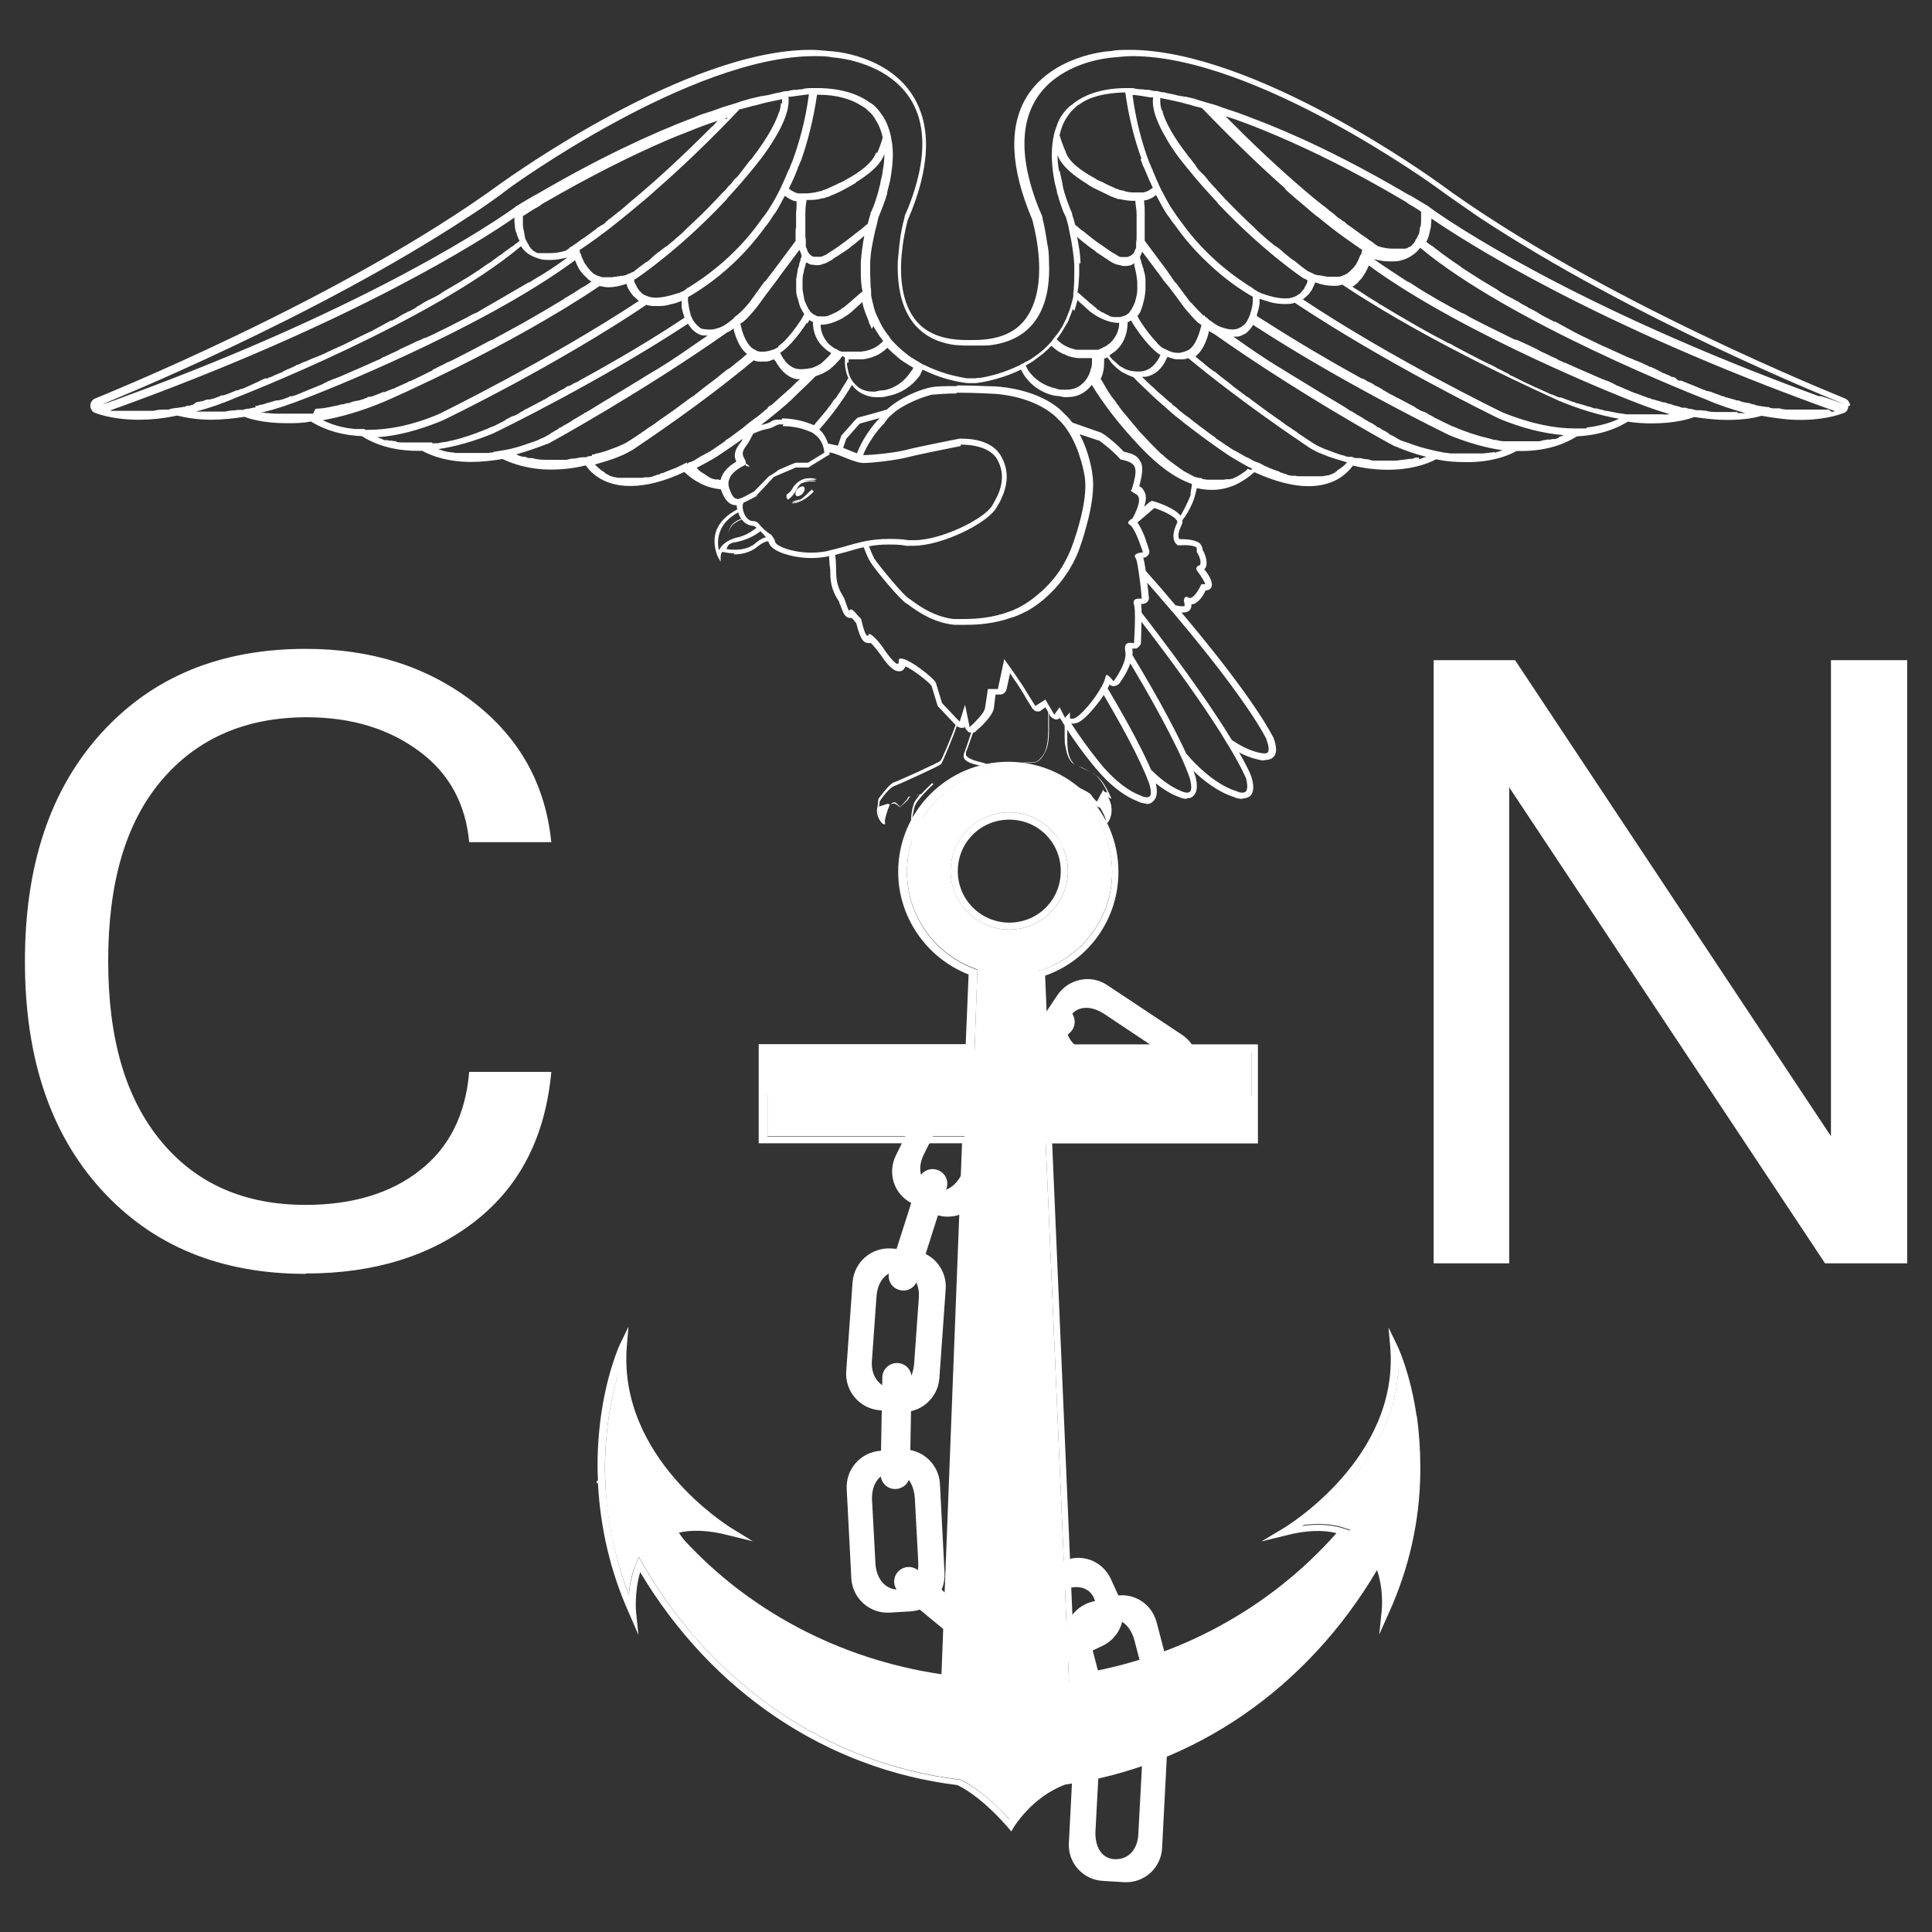 <?xml version="1.0" encoding="UTF-8"?>
<svg id="a" xmlns="http://www.w3.org/2000/svg" viewBox="0 0 200 200">
  <rect x="0" y="0" width="200" height="200" fill="#333333" stroke="none"/>
  <defs>
    <style>
      .cls-1 {
        fill: #fff;
      }
    </style>
  </defs>
  <g id="LOGO_PRINCIPAL">
    <g id="CN">
      <path class="cls-1" d="M31.65,131.87c-8.86,0-15.9-2.92-21.18-8.74s-7.89-13.66-7.89-23.61,2.61-17.78,7.89-23.61,12.32-8.74,21.18-8.74c6.8,0,12.57,1.83,17.35,5.51,4.78,3.69,7.46,8.5,8.07,14.5h-8.5c-.36-3.94-2.06-7.11-5.16-9.4-3.1-2.31-6.98-3.53-11.65-3.53-6.32,0-11.35,2.18-15.05,6.55s-5.51,10.56-5.51,18.69,1.83,14.27,5.51,18.69c3.63,4.37,8.61,6.55,14.93,6.55,4.85,0,8.86-1.22,11.83-3.58,3.03-2.36,4.73-5.76,5.1-10.19h8.5c-.61,6.68-3.22,11.78-7.82,15.41-4.62,3.63-10.49,5.46-17.54,5.46h-.05v.02Z"/>
      <path class="cls-1" d="M197.43,130.78h-8.5l-32.7-49.28v49.28h-7.82v-62.44h8.43l32.7,49.28v-49.28h7.89s0,62.44,0,62.44Z"/>
    </g>
    <g id="ANCLA_Y_CONDOR">
      <g id="ANCLA">
        <g id="g6955">
          <path id="path6957" class="cls-1" d="M116.36,194.84c2.06.13,3.83-1.45,3.94-3.53l.48-9.29c.13-2.06-1.45-3.83-3.53-3.94l-2.18-.13c-2.06-.13-3.83,1.45-3.94,3.53l-.48,9.29c-.13,2.06,1.45,3.83,3.53,3.94l2.18.13ZM115.4,192.46c-1.4-.05-2.06-1.34-2-2.85l.36-6.73c.05-1.52.84-2.67,2.31-2.61s2.18,1.34,2.13,2.85l-.36,6.73c-.05,1.52-.97,2.67-2.43,2.61h0Z"/>
          <path id="path6959" class="cls-1" d="M117.63,178.75c.73.13,1.34.55,1.88,1.15.3.36.48.79.61,1.27l.13.43-.3,5.1-.3,5.1-.18.36c-.25.55-.43.84-.84,1.22-.25.25-.43.36-.73.48-.73.3-.66.3-2.61.18s-1.88-.13-2.49-.48c-.79-.43-1.22-1.09-1.45-2.06l-.13-.36.25-4.98c.25-4.92.3-5.03.36-5.33.18-.61.48-1.04.91-1.45.43-.36.79-.61,1.34-.73.3-.05.43-.05,1.75,0,.79,0,1.58.05,1.7.13h.13-.02v-.02ZM115.22,179.73c-.84.18-1.58.79-2,1.52-.43.79-.36.48-.61,4.92s-.25,4.19.05,4.92c.36.79,1.04,1.45,1.83,1.75,1.15.48,2.54.05,3.4-.91.3-.36.48-.61.61-1.04l.13-.3.25-4.06.25-4.06v-.3c-.36-1.04-1.04-1.88-1.93-2.24-.18-.05-.43-.18-.55-.18-.36-.05-1.04-.05-1.34,0h-.07v-.02Z"/>
          <path id="path6961" class="cls-1" d="M117.81,179.18c.84.25,1.58.91,1.88,1.83l.13.3-.25,5.1c-.18,3.63-.3,5.23-.3,5.41-.25.97-1.15,1.83-2.24,2h-1.88c-1.4-.13-1.52-.13-1.75-.18-.79-.3-1.4-.97-1.65-1.83v-.25l.18-4.8c.13-2.74.3-5.03.3-5.33.05-.48.05-.55.3-.91.36-.73,1.22-1.27,1.93-1.4.3,0,3.22.13,3.4.18h0l-.05-.13h0ZM115.4,179.36c-1.27.18-2.36,1.15-2.85,2.43-.05.25-.13.66-.3,4.31-.25,4.55-.25,4.24,0,4.98.43,1.09,1.27,1.88,2.31,2.18.43.13,1.22.18,1.7.05,1.34-.3,2.49-1.45,2.74-2.74,0-.25.13-1.58.3-4.24l.18-3.88-.13-.36c-.18-.55-.3-.91-.61-1.27-.79-1.09-2-1.65-3.33-1.45h-.02v-.02Z"/>
        </g>
        <g>
          <path class="cls-1" d="M104.48,84.09c-3.33,0-6.07,2.74-6.07,6.07s2.74,6.07,6.07,6.07,6.07-2.74,6.07-6.07-2.74-6.07-6.07-6.07ZM104.48,95.51c-2.92,0-5.33-2.36-5.33-5.33s2.36-5.33,5.33-5.33,5.33,2.36,5.33,5.33-2.36,5.33-5.33,5.33ZM104.48,84.09c-3.33,0-6.07,2.74-6.07,6.07s2.74,6.07,6.07,6.07,6.07-2.74,6.07-6.07-2.74-6.07-6.07-6.07ZM104.48,95.51c-2.92,0-5.33-2.36-5.33-5.33s2.36-5.33,5.33-5.33,5.33,2.36,5.33,5.33-2.36,5.33-5.33,5.33ZM146.65,146.6c-.66-4.49-1.93-7.16-2-7.29l-.91-1.88.18,2.06c.91,11.4-10.62,18.46-11.1,18.74l-2.24,1.34,2.49-.61c2.06-.55,3.88-.61,5.28-.25-6.91,7.82-16.5,13.05-27.07,14.63l-2.36-54.97h21.3v-10.26h-21.73l-.3-7.11c4.55-1.58,7.59-5.89,7.59-10.74,0-6.32-5.1-11.4-11.4-11.4s-11.4,5.1-11.4,11.4c0,4.67,2.92,8.91,7.29,10.62l-.3,7.21h-21.43v10.26h21.05l-2.13,54.97c-10.69-1.58-20.34-6.73-27.3-14.63,1.4-.36,3.22-.3,5.28.25l2.49.61-2.18-1.34c-.48-.3-11.71-7.29-10.87-18.74l.18-2.13-.91,1.88s-1.4,3.03-2,7.82c-.25,2-.36,4.14-.25,6.19l-.18.18.18.18c.25,4.55,1.27,9.09,3.22,13.41l.97,2.24-.25-2.43s-.18-2,.43-4.06c7.41,12.39,19.3,20.39,32.83,22.04,1.15.55,2.92,1.75,5.23,4.37l.36.43.25-.43s1.88-3.15,5.33-4.42c13.35-1.88,25.06-9.95,32.28-22.21.73,2.13.48,4.24.48,4.24l-.25,2.43.97-2.18c2.13-4.67,3.22-9.59,3.28-14.57v-.66c0-1.75-.13-3.53-.36-5.23v.05h.02ZM143.79,164.98c-.05-.97-.3-2.24-.84-3.45l-.3-.66-.36.66c-7.04,12.44-18.74,20.64-32.17,22.52h-.05c-2.97,1.09-4.85,3.4-5.51,4.37-2.24-2.49-4.01-3.63-5.16-4.19h-.13c-13.59-1.65-25.54-9.83-32.78-22.39l-.36-.66-.3.73c-.43,1.09-.66,2.24-.73,3.22-1.4-3.71-2.18-7.52-2.43-11.35v-.13c-.13-2.13,0-4.19.25-6.25.3-2.36.79-4.24,1.22-5.59.43,8.25,6.73,13.89,9.7,16.15-1.7-.25-3.22-.13-4.42.3l-.48.18.36.43c7.21,8.38,17.35,13.84,28.59,15.36h.43l2.18-56.55h-21.05v-8.74h21.43l.3-8.5-.25-.13c-4.19-1.52-7.04-5.51-7.04-10.01,0-5.89,4.8-10.62,10.62-10.62s10.62,4.8,10.62,10.62c0,4.62-2.97,8.68-7.34,10.13h-.3l.36,8.5h21.73v8.74h-21.36l2.43,56.19v.43l.43-.05c11.17-1.58,21.23-7.04,28.34-15.36l.36-.43-.55-.18c-1.27-.43-2.74-.55-4.42-.3,3.03-2.24,9.52-7.95,9.95-16.2.18.61.43,1.34.61,2.18s.43,1.83.55,2.85c.3,1.88.43,3.83.36,5.76-.05,4.24-.91,8.43-2.49,12.49l.05-.05-.04-.04h0ZM110.54,90.16c0-3.33-2.74-6.07-6.07-6.07s-6.07,2.74-6.07,6.07,2.74,6.07,6.07,6.07,6.07-2.74,6.07-6.07ZM104.48,95.51c-2.92,0-5.33-2.36-5.33-5.33s2.36-5.33,5.33-5.33,5.33,2.36,5.33,5.33-2.36,5.33-5.33,5.33ZM104.48,84.09c-3.33,0-6.07,2.74-6.07,6.07s2.74,6.07,6.07,6.07,6.07-2.74,6.07-6.07-2.74-6.07-6.07-6.07ZM104.48,95.51c-2.92,0-5.33-2.36-5.33-5.33s2.36-5.33,5.33-5.33,5.33,2.36,5.33,5.33-2.36,5.33-5.33,5.33ZM104.48,84.09c-3.33,0-6.07,2.74-6.07,6.07s2.74,6.07,6.07,6.07,6.07-2.74,6.07-6.07-2.74-6.07-6.07-6.07ZM104.48,95.51c-2.92,0-5.33-2.36-5.33-5.33s2.36-5.33,5.33-5.33,5.33,2.36,5.33,5.33-2.36,5.33-5.33,5.33Z"/>
          <path class="cls-1" d="M145.92,146.72c-.18-1.09-.36-2-.55-2.85s-.43-1.58-.61-2.18c-.43,8.25-6.86,13.96-9.95,16.2,1.7-.25,3.22-.13,4.42.3l.55.18-.36.43c-7.16,8.31-17.24,13.77-28.34,15.36h-.43v-.36l-2.43-56.19h21.36v-8.74h-21.73l-.36-8.43h.3c4.42-1.52,7.34-5.59,7.34-10.19,0-5.89-4.8-10.62-10.62-10.62s-10.62,4.8-10.62,10.62c0,4.49,2.85,8.5,7.04,10.01l.25.13-.3,8.5h-21.43v8.74h21.05l-2.18,56.62h-.43c-11.22-1.58-21.36-7.04-28.59-15.41l-.36-.43.48-.18c1.22-.48,2.74-.55,4.42-.3-2.97-2.24-9.29-7.89-9.7-16.15-.43,1.34-.91,3.22-1.22,5.59-.25,2.06-.36,4.14-.25,6.25v.13c.18,3.88,1.04,7.64,2.43,11.35.05-.91.25-2.06.73-3.22l.3-.73.36.66c7.21,12.57,19.17,20.75,32.78,22.39h.13c1.15.55,2.92,1.75,5.16,4.19.66-.97,2.54-3.28,5.51-4.31h.05c13.35-1.88,25.06-10.08,32.17-22.52l.36-.66.3.66c.55,1.22.73,2.43.84,3.45,1.58-4.06,2.43-8.25,2.49-12.49,0-1.93-.05-3.88-.36-5.76h-.05.04v-.02ZM104.48,96.23c-3.33,0-6.07-2.74-6.07-6.07s2.74-6.07,6.07-6.07,6.07,2.74,6.07,6.07-2.74,6.07-6.07,6.07Z"/>
          <g>
            <rect class="cls-1" x="78.63" y="108.79" width="25.85" height="4.55"/>
            <rect class="cls-1" x="104.48" y="113.34" width="25.49" height="4.92"/>
            <path class="cls-1" d="M104.48,117.53v61.95h0c-37.99-4.19-41.69-31.97-40.29-39.87.25-.61.36-.91.36-.91-1.52,12.32,11.04,19.66,11.4,19.91-3.83-.79-4.55-.36-5.71,0,4.98,7.59,16.76,13.66,27.73,15.23l1.88-56.24h4.55l.05-.05h.04v-.02Z"/>
            <path class="cls-1" d="M146.65,152.49c-.05,4.19-.91,9.09-3.28,14.37,0,0,.3-2.74-.79-5.16-6.91,12.14-18.69,20.75-32.4,22.7-3.63,1.34-5.59,4.62-5.59,4.62l-.13-.13v-9.4s43.7-2.54,40.29-38.42c0-.61-.43-1.04-.43-1.65,0,0,1.27,2.74,1.93,7.16.25,1.7.43,3.71.36,5.82v.05h.02v.02Z"/>
            <polygon class="cls-1" points="107.5 100.41 104.48 100.59 104.48 108.79 108.54 108.79 107.5 100.41"/>
          </g>
        </g>
        <g>
          <g id="g6955-2">
            <path id="path6957-2" class="cls-1" d="M100.72,172.57c.91,1.88,3.1,2.67,4.98,1.75l8.43-3.94c1.88-.91,2.67-3.1,1.75-4.98l-.91-2c-.91-1.88-3.1-2.67-4.98-1.75l-8.43,3.94c-1.88.91-2.67,3.1-1.75,4.98l.91,2h0ZM102.29,170.62c-.61-1.27.18-2.43,1.52-3.1l6.12-2.85c1.34-.66,2.79-.48,3.33.79s-.13,2.54-1.45,3.22l-6.12,2.85c-1.34.66-2.79.36-3.4-.91h0Z"/>
            <path id="path6959-2" class="cls-1" d="M115.45,166.08c.25.66.18,1.45-.13,2.18-.18.43-.43.79-.84,1.15l-.3.3-4.67,2.18-4.67,2.18h-.43c-.55.13-.91.05-1.45-.13-.3-.13-.55-.25-.79-.43-.61-.48-.61-.43-1.4-2.18s-.79-1.7-.79-2.43c0-.91.36-1.58,1.09-2.24l.3-.25,4.55-2.13c4.42-2.06,4.55-2.13,4.92-2.18.61-.13,1.15-.05,1.7.13s.91.43,1.27.84c.18.25.25.3.84,1.58.36.73.66,1.4.73,1.58h0l.05-.18v.04h0ZM113.39,164.43c-.55-.61-1.45-1.04-2.31-1.04s-.61-.13-4.67,1.75c-4.06,1.88-3.83,1.75-4.31,2.36-.55.66-.79,1.58-.66,2.43.13,1.22,1.15,2.31,2.43,2.54.43.13.79.13,1.22,0h.3l3.63-1.75,3.63-1.7.25-.25c.79-.79,1.22-1.7,1.09-2.67,0-.18,0-.43-.13-.55-.13-.3-.43-.97-.66-1.22h0l.18.05v.04h0Z"/>
            <path id="path6961-2" class="cls-1" d="M115.14,166.43c.18.91-.05,1.83-.73,2.49l-.25.25-4.62,2.18c-3.28,1.58-4.73,2.18-4.92,2.24-.97.25-2.18-.18-2.79-1.04-.18-.25-.3-.48-.84-1.65-.61-1.27-.61-1.4-.66-1.65-.05-.84.25-1.7.84-2.31l.18-.18,4.37-2.06c2.49-1.22,4.55-2.13,4.85-2.24.48-.18.55-.18.97-.18.79,0,1.7.43,2.13,1.04.18.25,1.4,2.85,1.45,3.1h.04ZM113.82,164.37c-.79-1.04-2.13-1.58-3.53-1.34-.25,0-.61.18-3.94,1.75-4.14,1.93-3.83,1.75-4.37,2.36-.73.91-1.04,2-.84,3.03.13.48.43,1.15.73,1.52.91,1.04,2.43,1.52,3.71,1.09.25-.05,1.45-.61,3.88-1.75l3.53-1.65.3-.25c.43-.36.61-.73.84-1.15.61-1.22.48-2.54-.3-3.58h0v-.05h-.02v.02Z"/>
          </g>
          <g id="g6955-21">
            <path id="path6957-21" class="cls-1" d="M113.01,165.82c-2,.55-3.17,2.58-2.61,4.58l2.36,9c.55,2,2.58,3.17,4.58,2.61l2.13-.54c2-.55,3.17-2.58,2.61-4.58l-2.36-9c-.55-2-2.58-3.17-4.58-2.61l-2.13.54ZM114.66,167.72c1.36-.38,2.36.61,2.77,2.06l1.7,6.53c.41,1.43-.02,2.83-1.38,3.13s-2.47-.57-2.92-2l-1.7-6.53c-.41-1.43.14-2.81,1.5-3.19h.02Z"/>
            <path id="path6959-21" class="cls-1" d="M116.77,181.49c-.7.13-1.45-.09-2.13-.52-.39-.25-.7-.55-.98-1.04l-.25-.36-1.31-4.99-1.31-4.99.07-.43c-.02-.57.11-.91.38-1.4.18-.27.34-.5.55-.7.59-.52.54-.52,2.4-.98s1.81-.47,2.54-.34c.9.16,1.49.63,2,1.47l.2.34,1.29,4.85c1.24,4.73,1.29,4.85,1.27,5.23,0,.63-.14,1.15-.43,1.65s-.59.82-1.06,1.09c-.29.13-.34.2-1.7.55-.79.21-1.49.39-1.68.45h0l.16.09h-.04l.02.04ZM118.78,179.75c.7-.43,1.29-1.24,1.43-2.09s.23-.57-.9-4.9-1.04-4.08-1.56-4.67c-.55-.66-1.41-1.06-2.27-1.09-1.22-.09-2.47.72-2.94,1.93-.2.39-.27.75-.21,1.2l-.05.3,1.07,3.88,1.02,3.88.2.29c.63.91,1.45,1.5,2.43,1.56.18.04.43.07.57-.02.32-.07,1.02-.25,1.32-.43h0l-.09.16h-.04Z"/>
            <path id="path6961-21" class="cls-1" d="M116.49,181.13c-.93,0-1.79-.38-2.31-1.16l-.2-.29-1.32-4.94c-.97-3.51-1.31-5.05-1.32-5.24-.07-1,.57-2.11,1.52-2.56.29-.13.54-.21,1.77-.54,1.36-.38,1.49-.36,1.74-.36.84.09,1.63.55,2.13,1.24l.14.21,1.25,4.67c.75,2.67,1.29,4.85,1.34,5.17.09.5.07.57,0,.98-.14.77-.73,1.59-1.4,1.92-.29.13-3.04.86-3.31.88h0v.04l-.04-.02ZM118.74,180.18c1.16-.59,1.93-1.81,1.95-3.22.04-.25-.07-.63-1.02-4.19-1.16-4.42-1.04-4.08-1.54-4.73-.77-.88-1.79-1.38-2.83-1.36-.5.04-1.2.21-1.63.45-1.18.72-1.93,2.13-1.74,3.45,0,.25.34,1.54,1.04,4.14l.98,3.76.2.34c.27.48.61.73.98,1.04,1.09.82,2.42.93,3.58.34h.05l-.04-.02Z"/>
          </g>
          <g id="g6906">
            <path id="path6909" class="cls-1" d="M101.86,109.53c-1.88-.91-4.06-.18-4.98,1.7l-4.14,8.38c-.91,1.88-.18,4.06,1.7,4.98l2,.97c1.88.91,4.06.18,4.98-1.7l4.14-8.38c.91-1.88.18-4.06-1.7-4.98l-2-.97ZM101.86,112.07c1.27.61,1.4,2.06.73,3.4l-3.03,6.07c-.66,1.34-1.88,2.13-3.1,1.45s-1.52-2.06-.84-3.45l3.03-6.07c.66-1.34,1.93-2.06,3.22-1.4h-.02,0Z"/>
            <path id="path6911" class="cls-1" d="M94.34,123.78c-.61-.43-1.04-1.04-1.27-1.75-.13-.43-.13-.91,0-1.45v-.43l2.36-4.62,2.31-4.62.3-.3c.43-.43.73-.61,1.27-.79.3-.13.55-.18.84-.18.79,0,.73,0,2.49.84s1.7.84,2.13,1.4c.55.73.66,1.52.55,2.49v.36l-2.31,4.49c-2.18,4.37-2.24,4.49-2.49,4.8-.43.48-.84.79-1.45.97-.55.18-.97.25-1.52.13-.3,0-.43-.13-1.65-.66-.73-.36-1.4-.73-1.52-.79h0l-.05.13ZM96.94,123.85c.84.13,1.75-.05,2.49-.61.66-.55.55-.25,2.54-4.31s1.88-3.76,1.88-4.55c0-.84-.36-1.7-.97-2.31-.91-.91-2.31-1.09-3.53-.48-.43.18-.66.36-.97.73l-.25.25-1.83,3.63-1.83,3.63v.3c-.18,1.09.13,2.06.73,2.79.13.13.3.3.43.36.3.18.91.48,1.22.55h.07Z"/>
            <path id="path6913" class="cls-1" d="M94.34,123.35c-.66-.61-1.04-1.45-.97-2.43v-.3l2.31-4.62c1.65-3.28,2.31-4.67,2.43-4.8.61-.79,1.83-1.22,2.85-.97.25.05.55.18,1.7.79,1.27.66,1.4.73,1.52.91.61.61.84,1.45.79,2.31v.3l-2.18,4.31c-1.22,2.49-2.24,4.49-2.43,4.8-.25.43-.3.48-.61.73-.66.48-1.65.73-2.31.48-.3-.05-2.92-1.4-3.1-1.52h0ZM96.64,124.08c1.27.3,2.61-.13,3.58-1.15.18-.18.36-.55,2-3.83,2.06-4.06,1.93-3.76,1.93-4.62,0-1.15-.43-2.24-1.22-2.92-.36-.3-1.09-.66-1.52-.73-1.34-.25-2.85.36-3.58,1.45-.13.18-.73,1.4-1.93,3.83l-1.75,3.53v.36c-.13.55-.13.97,0,1.4.3,1.34,1.22,2.31,2.49,2.61h0v.05h0v.02Z"/>
          </g>
          <g id="g6906-2">
            <path id="path6909-2" class="cls-1" d="M108.24,104.85c-1.15,1.7-.66,4.01,1.04,5.16l7.77,5.16c1.7,1.15,4.01.66,5.16-1.04l1.22-1.83c1.15-1.7.66-4.01-1.04-5.16l-7.77-5.16c-1.7-1.15-4.01-.66-5.16,1.04l-1.22,1.83ZM110.78,105.21c.79-1.15,2.18-1.09,3.45-.3l5.64,3.76c1.27.84,1.83,2.13,1.04,3.28s-2.24,1.22-3.53.36l-5.64-3.76c-1.27-.84-1.75-2.24-.97-3.4v.05h0v.02Z"/>
            <path id="path6911-2" class="cls-1" d="M121.39,114.13c-.48.55-1.15.91-1.93,1.04-.43.05-.91,0-1.45-.13l-.43-.13-4.24-2.85-4.24-2.85-.25-.3c-.36-.43-.48-.79-.61-1.34-.05-.36-.05-.61,0-.84.13-.79.05-.73,1.15-2.36s1.04-1.58,1.7-1.93c.79-.43,1.58-.48,2.54-.25l.36.13,4.19,2.79c4.06,2.74,4.19,2.79,4.42,3.1.43.48.66.91.79,1.52s.13.97-.05,1.52c-.05.3-.13.43-.91,1.52-.43.66-.84,1.34-.97,1.4h-.05v-.04h0ZM121.77,111.59c.25-.79.13-1.75-.3-2.49-.43-.79-.18-.55-3.94-3.1s-3.45-2.36-4.24-2.43c-.84-.13-1.75.13-2.43.66-.97.79-1.4,2.13-.97,3.4.13.43.3.73.61,1.09l.18.25,3.33,2.24,3.33,2.24h.3c1.04.36,2.06.25,2.85-.36.13-.13.36-.3.43-.36.25-.25.61-.84.66-1.15h.2Z"/>
            <path id="path6913-2" class="cls-1" d="M120.98,114.07c-.66.61-1.58.84-2.54.66h-.3l-4.24-2.92c-3.03-2-4.31-2.92-4.49-3.03-.73-.73-.97-1.93-.61-2.92.13-.25.25-.55.97-1.58.79-1.15.84-1.27,1.09-1.4.66-.48,1.58-.66,2.43-.48h.3l4.01,2.74c2.31,1.52,4.19,2.79,4.42,2.97.36.3.43.36.66.73.43.73.48,1.7.18,2.36-.13.3-1.7,2.67-1.88,2.85h0ZM122,111.89c.48-1.22.25-2.61-.66-3.71-.13-.18-.48-.43-3.58-2.49-3.76-2.54-3.53-2.36-4.31-2.49-1.15-.18-2.24.13-3.03.84-.36.3-.79.97-.91,1.4-.43,1.27,0,2.85.97,3.76.18.18,1.27.91,3.53,2.43l3.28,2.18.36.13c.55.13.91.18,1.4.13,1.34-.13,2.43-.91,2.92-2.13h0l.05-.05h0Z"/>
          </g>
          <g id="g6915">
            <path id="rect6917" class="cls-1" d="M101.24,111.3l7.48-6.66c.63-.55,1.59-.5,2.15.13h0c.55.63.5,1.59-.13,2.15l-7.48,6.66c-.63.55-1.59.5-2.15-.13h0c-.55-.63-.5-1.59.13-2.15Z"/>
            <path id="rect6919" class="cls-1" d="M110.37,105.21h0c.36.43.18,1.15-.36,1.65l-6.8,6.01c-.55.48-1.34.61-1.7.18h0c-.36-.43-.18-1.15.36-1.65l6.8-6.01c.55-.48,1.34-.61,1.7-.18Z"/>
            <path id="rect6921" class="cls-1" d="M110.06,105.52h0s0,.79-.61,1.27l-6.32,5.64c-.55.48-1.15.66-1.34.43h0s0-.79.61-1.27l6.32-5.64c.55-.48,1.15-.66,1.34-.43Z"/>
          </g>
          <g id="g6939">
            <path id="path6941" class="cls-1" d="M91.18,150.18c-2.06.13-3.63,1.88-3.53,3.94l.48,9.29c.13,2.06,1.88,3.63,3.94,3.53l2.18-.13c2.06-.13,3.63-1.88,3.53-3.94l-.48-9.29c-.13-2.06-1.88-3.63-3.94-3.53l-2.18.13h0ZM92.39,152.42c1.4-.05,2.18,1.09,2.31,2.61l.36,6.73c.05,1.52-.61,2.74-2,2.79s-2.31-1.09-2.43-2.61l-.36-6.73c-.05-1.52.73-2.74,2.13-2.85v.05h0Z"/>
            <path id="path6943" class="cls-1" d="M91.55,166.31c-.73,0-1.4-.36-1.93-.91-.3-.3-.55-.73-.73-1.22l-.13-.36-.25-5.1-.25-5.1.13-.43c.18-.55.3-.84.73-1.27.25-.25.43-.43.66-.55.66-.43.61-.36,2.54-.48s1.88-.13,2.54.18c.79.36,1.34.97,1.7,1.88l.13.36.25,4.98c.25,4.92.25,5.03.18,5.41-.13.61-.36,1.09-.79,1.58-.36.43-.73.66-1.27.84-.3.13-.43.13-1.75.18-.79,0-1.58.05-1.7.05h0l-.05-.05v.04h0ZM93.86,165.04c.79-.3,1.52-.97,1.83-1.7.36-.79.36-.48.13-4.98s-.18-4.19-.61-4.85c-.43-.73-1.15-1.34-2-1.58-1.22-.36-2.54.18-3.28,1.27-.25.36-.36.66-.48,1.09v.3l.13,4.06.18,4.06.13.3c.43,1.04,1.15,1.75,2.06,2.06.18,0,.43.13.55.13.36,0,1.04,0,1.34-.13h0l.05-.05h-.02Z"/>
            <path id="path6945" class="cls-1" d="M91.37,165.9c-.91-.18-1.65-.79-2.06-1.65l-.13-.3-.3-5.1c-.18-3.63-.25-5.23-.25-5.41.13-1.04.97-1.93,2-2.18.25-.05.61-.13,1.83-.13h1.75c.79.25,1.45.84,1.83,1.65l.13.25.25,4.8c.13,2.74.25,5.03.25,5.33,0,.48,0,.55-.18.97-.3.73-1.04,1.4-1.75,1.58-.3.05-3.15.25-3.4.18h.05l-.02.02ZM93.74,165.47c1.27-.3,2.24-1.4,2.61-2.74,0-.25,0-.66-.13-4.31-.25-4.55-.18-4.24-.55-4.92-.55-1.04-1.45-1.7-2.49-1.93-.48-.05-1.22,0-1.7.13-1.27.43-2.31,1.7-2.43,3.03,0,.25,0,1.58.18,4.24l.18,3.88.13.36c.18.55.43.84.73,1.22.91,1.04,2.18,1.4,3.45,1.09h0v-.05h0l.02.02Z"/>
          </g>
          <g id="g6947-2">
            <path id="rect6949" class="cls-1" d="M92.91,162.76h0c.54-.64,1.49-.73,2.13-.2l7.72,6.37c.64.54.73,1.49.2,2.13h0c-.54.64-1.49.73-2.13.2l-7.72-6.37c-.64-.54-.73-1.49-.2-2.13Z"/>
            <path id="rect6951" class="cls-1" d="M93.36,163.16h0c.36-.43,1.09-.36,1.7.13l6.98,5.76c.61.48.79,1.22.43,1.65h0c-.36.43-1.09.36-1.7-.13l-6.98-5.76c-.61-.48-.79-1.22-.43-1.65Z"/>
            <path id="rect6953" class="cls-1" d="M93.66,163.41h0s.79-.05,1.34.36l6.5,5.41c.55.43.84,1.04.61,1.27h0s-.79.05-1.34-.36l-6.5-5.41c-.55-.43-.84-1.04-.61-1.27Z"/>
          </g>
          <g id="g6923">
            <path id="path6925" class="cls-1" d="M92.27,129.24c-2.06-.13-3.83,1.4-4.01,3.45l-.66,9.29c-.13,2.06,1.4,3.83,3.45,4.01l2.18.18c2.06.13,3.83-1.4,4.01-3.45l.66-9.29c.13-2.06-1.4-3.83-3.45-4.01l-2.18-.18ZM93.18,131.6c1.4.13,2.06,1.34,1.93,2.85l-.48,6.73c-.13,1.52-.91,2.67-2.31,2.54s-2.18-1.4-2.06-2.85l.48-6.73c.13-1.52,1.04-2.67,2.49-2.54h-.05Z"/>
            <path id="path6927" class="cls-1" d="M90.69,145.33c-.73-.13-1.34-.55-1.83-1.15-.3-.36-.48-.79-.61-1.34l-.13-.43.36-5.1.36-5.1.18-.36c.25-.55.43-.79.84-1.15.25-.25.48-.36.73-.48.73-.3.66-.3,2.61-.18s1.88.13,2.49.48c.73.48,1.22,1.15,1.45,2.06v.36l-.25,4.98c-.36,4.92-.36,5.03-.48,5.33-.18.61-.48,1.04-.97,1.45-.43.36-.79.55-1.4.73-.3.05-.43.05-1.75,0-.79,0-1.58-.13-1.7-.13h.09v.02ZM93.13,144.29c.84-.18,1.65-.73,2.06-1.45.43-.73.43-.48.73-4.92s.3-4.19,0-4.92c-.3-.79-.97-1.45-1.75-1.75-1.15-.48-2.54-.13-3.45.84-.3.36-.48.61-.66,1.04l-.13.3-.3,4.06-.3,4.06v.3c.36,1.04.97,1.88,1.88,2.31.18.05.43.18.55.18.36.05,1.04.13,1.34,0h0l.05-.05h-.02,0Z"/>
            <path id="path6929" class="cls-1" d="M90.51,144.9c-.84-.25-1.52-.97-1.83-1.88l-.13-.3.36-5.1c.25-3.63.36-5.16.43-5.41.25-.97,1.22-1.83,2.24-1.93.3,0,.61,0,1.83.05,1.4.13,1.52.13,1.75.25.79.36,1.4,1.04,1.65,1.88v.25l-.25,4.8c-.18,2.74-.36,5.03-.43,5.33-.05.48-.13.55-.3.91-.43.73-1.22,1.27-1.93,1.34-.3,0-3.22-.18-3.4-.25h0v.05h.02,0ZM92.95,144.72c1.27-.18,2.43-1.09,2.92-2.43.05-.25.13-.66.43-4.31.36-4.55.36-4.24,0-4.98-.43-1.09-1.22-1.88-2.24-2.24-.43-.13-1.22-.18-1.7-.13-1.34.25-2.49,1.4-2.79,2.67,0,.25-.18,1.58-.36,4.24l-.3,3.88.13.36c.13.55.3.91.61,1.27.79,1.09,2,1.7,3.28,1.52h0l.05.13h-.02v.02Z"/>
          </g>
          <g id="g6915-2">
            <path id="rect6917-2" class="cls-1" d="M92.07,131.62l3.04-9.54c.25-.81,1.11-1.24,1.9-.98h0c.81.25,1.24,1.11.98,1.9l-3.04,9.54c-.25.81-1.11,1.24-1.9.98h0c-.81-.25-1.24-1.11-.98-1.9Z"/>
            <path id="rect6919-2" class="cls-1" d="M96.89,121.72h0c.48.18.73.91.48,1.58l-2.74,8.68c-.25.73-.84,1.15-1.34,1.04h0c-.48-.18-.73-.91-.48-1.58l2.74-8.68c.25-.73.84-1.15,1.34-1.04Z"/>
            <path id="rect6921-2" class="cls-1" d="M96.76,122.07h0s.36.73.13,1.4l-2.54,8.07c-.25.66-.61,1.15-.91,1.04h0s-.36-.73-.13-1.4l2.54-8.07c.25-.66.61-1.15.91-1.04Z"/>
          </g>
          <g id="g6931">
            <path id="rect6933" class="cls-1" d="M91.16,152.6l.18-10.01c0-.84.7-1.5,1.54-1.49h0c.84,0,1.5.7,1.49,1.54l-.18,10.01c0,.84-.7,1.5-1.54,1.49h0c-.84,0-1.5-.7-1.49-1.54Z"/>
            <path id="rect6935" class="cls-1" d="M92.88,141.68h0c.55,0,.97.61.97,1.4l-.18,9.09c0,.79-.48,1.4-.97,1.34h0c-.55,0-.97-.61-.97-1.4l.18-9.09c0-.79.48-1.4.97-1.34Z"/>
            <path id="rect6937" class="cls-1" d="M92.82,142.11h0c.3,0,.55.61.55,1.27l-.13,8.43c0,.73-.25,1.27-.61,1.27h0c-.3,0-.55-.61-.55-1.27l.13-8.43c0-.73.25-1.27.61-1.27Z"/>
          </g>
        </g>
      </g>
      <g id="CONDOR_1">
        <g>
          <g>
            <g>
              <path class="cls-1" d="M113.64,83s1.09,1.58.97,2.13c0,0,1.15-1.34-.3-3.22l-.66,1.09h0Z"/>
              <path class="cls-1" d="M114.66,85.18h-.18c.13-.48-.66-1.7-.97-2.13h0l.73-1.34v.13c1.58,1.93.43,3.33.43,3.33h-.02v.02ZM113.75,83s.79,1.22.91,1.83c.25-.43.55-1.45-.43-2.79l-.55.91.05.05h.02Z"/>
            </g>
            <g>
              <path class="cls-1" d="M105.45,80.71l-.11.57-.02.09-.07.04-.48.27s-.04-.02-.09-.02c-.2-.04-.61-.04-.66.61v.13c0,.09,0,.2.02.32,0,0-.23-1.31.02-2.13.04-.18.11-.32.21-.43l.02-.02s.05-.05.07-.07c.05-.04.11-.07.16-.09h.68l.25.73Z"/>
              <path class="cls-1" d="M104.05,82.87v-.18h0c0-.3-.36-2.49.55-2.79h.73l.3.79-.13.73-.66.36h0s-.3-.13-.48.05c-.18.13-.18.43-.13.84h0l-.18.25v-.05s-.02,0-.02,0ZM104.6,80.03c-.43.18-.55.97-.48,1.75l.13-.13c.18-.18.48-.13.61-.13l.48-.25v-.61l-.13-.61h-.61v-.05h0v.02Z"/>
            </g>
            <g>
              <path class="cls-1" d="M109.2,85.31l.66-.84.73.43s-.3,2.31-.43,2.49-.13.18-.13.25-.13-.43-.36-.73-.43-1.58-.55-1.58h.07v-.02Z"/>
              <path class="cls-1" d="M110.06,87.74s-.05,0-.13-.13c0-.13-.13-.43-.3-.61-.13-.18-.3-.73-.36-1.15,0-.18-.13-.36-.13-.43h-.05l.79-1.09.84.55h0c-.05.61-.3,2.43-.43,2.61h0s-.13.18-.13.25h0l-.05.13h0l-.05-.13h0v-.02ZM109.33,85.31s.05.18.13.48c.13.36.25.91.36,1.09s.25.36.25.55h0s.25-1.34.43-2.43l-.61-.36-.61.79.05-.13h0Z"/>
            </g>
            <g>
              <path class="cls-1" d="M102.11,82.46l-.36-1.15.36-.61h.79l.36.18s.61,1.7.05,2.54c0,0-.25-.97-.48-1.09,0,0-.61-.13-.73.13h.02,0Z"/>
              <path class="cls-1" d="M103.3,83.41l-.13.18h.14v-.16l-.02-.02ZM103.5,81.78c0-.05-.02-.11-.04-.16-.02-.07-.04-.16-.05-.23-.04-.29-.11-.5-.14-.59-.02-.04-.02-.05-.02-.05l-.2-.09v-.02l-.16-.07h-.84l-.43.66.43,1.4.13-.18s.07-.02.13-.04c.07,0,.16-.02.25,0,.09-.02.2-.02.29-.02.09.09.23.38.36.66.04.11.07.2.11.29.05-.05.09-.09.13-.16.04-.07.05-.16.07-.25.04-.14.05-.3.05-.47v-.09l-.05-.59ZM103.32,83.13c-.05-.3-.48-.9-.48-.9l-.13-.05s-.13,0-.23.02h-.02c-.09,0-.18.02-.27.02-.09.02-.14.02-.14.02l-.29-.91-.02-.05.36-.55h.73l.14.09.04.02.13.07c.05.18.48,1.45.18,2.24Z"/>
            </g>
            <g>
              <path class="cls-1" d="M94.7,84.47s-1.09,2.18.3,3.28c0,0-.05-2,1.04-2.43l-1.4-.79.05-.05Z"/>
              <path class="cls-1" d="M95.13,87.85l-.18-.13c-1.45-1.09-.36-3.33-.36-3.33h0l1.65.84h-.18c-1.04.48-.97,2.43-.97,2.43v.18h.05-.02,0ZM94.76,84.57c-.18.36-.79,2,.18,2.92,0-.48.13-1.83.91-2.24l-1.15-.66h.05v-.02Z"/>
            </g>
            <g>
              <path class="cls-1" d="M90.87,83.55l1.04-.3h.13s-.66,1.52-.48,1.88-.91-.66-.61-1.58c0,0-.07,0-.07,0Z"/>
              <path class="cls-1" d="M92.03,83.29l-.04-.04-.07-.05-.93.3-.02.02-.09.04h-.05c-.23.79.36,1.63.61,1.75h.05v.02h.13v-.18s-.02-.07-.02-.13c0-.27.18-.84.36-1.36.05-.11.09-.21.13-.3t.02-.04l-.07-.04ZM90.95,84.25c-.02-.11-.04-.21-.04-.34,0-.04,0-.07.02-.11l.02-.13v-.05h.02l.9-.25c-.02.05-.05.11-.07.16v.02s-.02.04-.02.05c-.18.41-.39,1.06-.39,1.41-.05-.05-.11-.13-.16-.2-.11-.14-.21-.34-.27-.57Z"/>
            </g>
          </g>
          <path class="cls-1" d="M113.26,80.08c-.07-.04-.14-.07-.21-.11.73.41,1.32,1.45,1.58,2.06-.07,0-.13-.02-.21-.02h-.02s-.09,0-.14.02h-.05c-.07.02-.11.05-.14.09h-.02l-.14.29s-.02.02-.02.04c-.04.09-.04.14-.02.23v.02s-.02.09-.02.13c-.04.07-.04.14-.05.21v.09s0,.02-.02.02c0,0-.02-.02-.04-.04-.04,0-.09-.05-.16-.11-.2-.14-.47-.45-.63-.72-.23-.36-2.42-1.27-2.67-1.4h-.13v.18s.13,1.09.43,2.06c.18.61.18,1.58.18,2.13-.02,0-.02-.02-.04-.04-.05-.05-.09-.14-.09-.14,0,0-.02-.02-.04-.04-.13-.13-.48-.45-.7-.39-.23.09-.43.41-.54.68v.02c-.04.09-.05.16-.07.21h-.04s-.04,0-.05-.02c-.09-.02-.16-.07-.16-.11-.36-.36-.18-1.58-.18-2.18,0-.11.02-.21.02-.34,0-.79-.14-1.84-.14-1.84,0,0-.3-.48-.73-.48l-.13-.16c-.3,0-.79.11-1.58.66-.27.18-.52.27-.75.29h-.02c-.11.04-.2.05-.27.04-.07.04-.14.04-.2.02-.07.02-.13.02-.16.02.13-.18.38-.61.25-1.09-.05-.14-.14-.23-.2-.29-.02-.02-.04-.02-.05-.02-.07-.02-.18-.02-.29,0h-.04c-.11.02-.21.05-.29.09l-.02.02c-.11.11-.18.25-.21.43l.04.04s.09-.05.14-.09c.18-.11.45-.2.64-.16.07,0,.13.05.13.18.13.45-.09.82-.21.98-.05.07-.09.11-.09.11l-.13.13h.18s.05,0,.13.02c.29.04.95.07,1.58-.38.79-.55,1.22-.61,1.52-.61.25,0,.55.3.55.36,0,.2.18,1.4.13,2.13-.05.66-.18,1.88.25,2.31.11.14.21.18.36.18h.07l.05-.05s.02-.04.04-.07c.11-.29.29-.77.45-.77.07,0,.3.13.55.43,0,0,0,.02.02.02.04.05.05.07.09.11v.02c.05.07.09.13.11.18v.02s.04.05.04.09v.18h.18l.14.09v-.18c0-.41.07-1.7-.18-2.54-.25-.73-.43-1.58-.43-1.88.91.38,2.31.97,2.43,1.22.16.29.7.93,1.02.93.02,0,.05,0,.07-.02.02,0,.04-.02.05-.04.02,0,.04-.02.05-.04v-.02c.07-.07.07-.21.07-.39,0-.25.07-.55.25-.61.05-.02.11-.04.14-.04.07,0,.11.02.14.02h.02v.02h.02c.16.05.23.18.23.18h.18c-.07-.05-.73-1.93-1.83-2.54ZM104.9,80.05c-.07-.02-.18-.02-.29,0v.02h.34s-.04-.02-.05-.02ZM109.35,85.33l.54-.68c-.23.09-.43.41-.54.68ZM111.9,79.42c-.11-.04-.2-.07-.29-.11.13.07.27.14.43.21.23.09.52.21.86.38-.38-.21-.73-.38-1-.48ZM114.22,82.04h-.04c-.07.02-.11.05-.14.09h-.02l-.14.29s-.02.02-.02.04c-.04.09-.04.14-.02.23l.39-.64h-.02Z"/>
          <path class="cls-1" d="M92.1,83.32c-.05.02-.09.05-.13.11l-.02.02c-.05.04-.11.09-.14.13l.07.05h.02l.05.04v-.13s.05-.07.13-.18c.02,0,.04-.02.05-.05t-.04.02ZM94.14,82.46c-.07,0-.13.05-.25.3-.13.16-.48.55-.73.75l.02.02c.07-.07.79-.61.91-.91.09-.09.13-.14.13-.16h-.07ZM94.69,83.5c.18-.73,1.93-2.31,1.93-2.31l-.13-.13-1.15,1.15c-.21.05-.43.11-.63.16.16-.02.34-.05.52-.11-.3.38-.61.73-.66,1.04-.25.72-.25,1.45-.25,1.45v.13h.21s.05-.02.09-.02c.18,0,.45,0,.68.09h.02c.07.02.13.05.18.11.04.02.07.04.09.07.07.07.09.14.11.23.02.04.02.09.02.13v.25h.13v-.02h-.05l.05-.13h.05c0-.07,0-.14-.02-.2l-.02-.02.02-.02h-.02s-.02-.05-.04-.09v-.04s-.04-.05-.05-.07v-.02s-.04-.05-.05-.07c-.14-.2-.38-.27-.59-.29h-.09c-.11-.02-.2-.02-.29-.02v.02h-.02l-.05.05h-.25v-.05c.02-.25.13-.77.25-1.29ZM90.93,83.81l.02-.13.02-.05v-.11l-.09.04h-.04l-.04.47.18-.18c.11-.07.25-.18.39-.25-.21.05-.45.21-.45.21ZM100.99,81.87c-.36-.48-1.15-1.16-1.75-1.22-.66-.07-1.45,1.02-2.24,3.15-.47,1.22-.82,1.66-1.02,1.79.38-.05.79-.73,1.22-1.88.72-1.93,1.5-3.03,2.06-3.03.55.05,1.22.66,1.65,1.15.27.34.54.54.84.61-.25-.09-.5-.29-.75-.57ZM102.53,82.3s-.04-.07-.05-.11h-.02c-.21-.39-.43-1.02-.23-1.2-.04.02-.05.02-.07.04-.34.18-.14.79.04,1.18.02.05.05.09.07.13,0,.04.02.05.04.07.02.04.02.05.04.07.07,0,.14-.02.21-.04v-.13s0-.02-.02-.02ZM103.25,80.75l-.2-.09c.04.05.05.09.07.13h-.07s-.04,0-.07.02c-.11,0-.25.02-.39.07.16-.04.3-.05.43-.05.04,0,.07-.02.11,0,.05-.02.11-.02.14-.02-.02-.04-.02-.05-.02-.05ZM91.79,83.56v-.02h-.02s0-.05-.13-.05c-.07,0-.16.04-.27.11.07-.04.16-.05.21-.04,0,0,.13,0,.18.05l.04-.04-.02-.02ZM93.05,83.41s0-.05-.3-.3c-.21-.14-.43.02-.59.18.18-.11.38-.16.59-.04.18.13.3.18.36.3.02-.02.04-.02.05-.04l-.11-.11ZM94.21,82.45v.02s.07-.02.13-.02h-.13ZM95.78,85.17v-.02s-.04-.05-.05-.07c-.14-.2-.38-.27-.59-.29h-.09l.27.16h.02c.07.02.13.05.18.11l.32.18s-.04-.05-.05-.07ZM95.91,85.6v.04s.05-.02.07-.04h-.07Z"/>
        </g>
        <g>
          <g>
            <path class="cls-1" d="M109.76,74.39v.04l.05.05s-.04-.07-.05-.09Z"/>
            <path class="cls-1" d="M191.02,41.26c-.25-.13-25.62-10.19-42.17-22.39-.79-.55-19.05-13.71-31.92-13.71-.66,0-1.34,0-1.93.13-.48,0-6.01.48-8.68,4.67-1.93,3.1-1.75,7.41.55,12.8.05.25.36,1.34.55,2.79.3,2.24.3,5.33-1.22,7.41-1.09,1.52-2.92,2.24-5.41,2.24h-.73c-2.49,0-4.31-.73-5.41-2.24-1.52-2.06-1.52-5.16-1.22-7.41.18-1.45.48-2.54.55-2.79,2.31-5.33,2.49-9.65.55-12.8-2.61-4.24-8.2-4.67-8.68-4.67-.61-.05-1.27-.13-1.93-.13-12.87,0-31.13,13.18-31.92,13.71-16.56,12.14-41.92,22.27-42.17,22.39-.3.13-.48.43-.48.73s.18.61.43.73c.05,0,1.65.73,4.55.73,1.27,0,2.61-.13,4.01-.43.79.18,1.93.43,3.53.43,1.09,0,2.31-.13,3.45-.3.43.18,1.93.66,4.37.66.79,0,1.65,0,2.49-.18.79.48,2.49,1.4,5.28,1.52.84.55,2.74,1.52,5.76,1.52h.48c1.04.55,2.67,1.15,5.1,1.15,1.04,0,2.13-.13,3.22-.3,1.04.48,2.67,1.09,5.03,1.09,1.15,0,2.36-.13,3.58-.43.66.91,2,2.13,4.62,2.13,1.65,0,3.53-.48,5.59-1.45.86.82,2.13,1.65,3.79,1.79,0,.04.02.09.04.13.13.36.55,1.52,1.52,1.52h.07c0,.14.02.29.07.43-1.07.55-1.79,1.27-2.15,2.11-.54,1.45.13,2.79.13,2.79l.29.52v-.57c.02-.18.07-.34.14-.48v.05h.18c.05,0,.48.13,1.09.13l-.05.11c.68,0,1.65-.13,2.43-.79.55-.43.9-.57,1.15-.57.02.16.14.39.34.59.73.73,2.67,1.15,4.06,1.15.68,0,1.31-.07,1.88-.2v.02c.05.55.05.97.13,1.4,0,.97,0,1.93.91,3.28,0,.05.05.25.13.36.3.84.48,1.34,1.04,1.34h.13l.18.18c.13.13.18.25.3.36.43,1.75.79,2.06,1.27,2.06h.25c.25.25.66.73,1.04,1.27.25.36,1.09,1.65,1.83,1.65.25,0,.43-.05.55-.25.05-.05.13-.18.18-.25.79.36,2.36,1.58,2.67,2l.61,2s.05.18.18.25l1.7,1.81c-.41,1.2-1.41,3.56-1.56,3.71-.18.18-4.3,2.06-4.85,2.24-.48.18-1.58,1.7-1.58,1.7l-.09.88h.04l.09-.04.02-.02.07-.54c.23-.43,1.07-1.45,1.45-1.58.38-.13,4.67-2.06,4.92-2.31.14-.2,1.22-2.72,1.61-3.92,0,0,.3.18.48.18h.13s.18,0,.25-.13v.13s.25.43.48.48h.16c-.32,1-.64,1.92-.75,2.17-.05.18-.05.3,0,.48.18.36.79.61,1.75.79.81.16,1.29.95,1.5,1.38v.02l.2.09s0,.02.02.05h.14v-.13c0-.05-.54-1.5-1.75-1.75-1.16-.25-1.52-.55-1.65-.73v-.36c.11-.21.41-1.06.73-2,.13-.02.23-.04.32-.18.36-.3,1.65-1.45,1.83-2.31.05-.43.13-1.04.18-1.45h.48c.3,0,.61-.25.66-.55l.36-1.65c.55.79,1.15,1.7,1.4,2.13.43.79.91,1.45.91,1.52.13.13.25.25.43.3h.13c.13,0,.25,0,.36-.13l.43-.3.29.5v1.93c0,.61-.07,1.75-.43,2.36-.43.66-.73.91-1.22.91h-.18c-.72,0-1.93,0-2.24.61-.23.61-.48.97-.48.97l.09.09c.04-.18.11-.32.21-.43-.02,0-.02.02-.04.02.11-.18.23-.43.36-.73.23-.48,1.45-.48,2.06-.48h.18c.68,0,1.04-.48,1.34-1.04.43-.73.43-1.88.43-2.49v-1.56l.18.3s.3.3.55.3c.16,0,.29-.04.39-.16t.04-.02v.09s.04.05.05.09h.02c.13.21.25.41.39.63,0,.88,0,1.61.02,1.83.13.61.18,1.27.61,1.83.11.16.25.29.41.36-.07-.05-.13-.13-.2-.2-.43-.54-.5-1.15-.55-1.75-.02-.2-.02-.82-.02-1.63.79,1.2,1.65,2.4,2.6,3.56.13.13,2.13,2.86,4.67,3.83.13.07.54.25.97.25l-.05.05c.23,0,.48-.07.66-.25.41-.34.54-.93.32-1.9.68.54,1.43,1.04,2.24,1.36.05,0,.48.25.97.25v-.02l-.05-.05c.23,0,.48,0,.66-.18.43-.36.55-.97.3-2-.02-.04-.07-.23-.21-.63.88.84,2.47,2.17,4.22,2.7.05.05.41.18.84.18v-.04c.23,0,.54-.07.79-.25.38-.36.43-1.04.13-2-.02-.09-.3-.84-1.27-2.52.57.3,1.18.55,1.81.7.07,0,.38.13.73.13l.18-.05c.23,0,.59-.05.84-.3.36-.36.36-1.04,0-2-.11-.14-1.66-3.65-9.52-12.96.43,0,.75-.07.9-.32.13-.2.13-.38.13-.55h.18c.61-.18,1.09-.97,1.27-1.4.36-.05.55-.18.61-.36.23-.48-.3-1.34-.73-1.83.05-.13.18-.18.18-.3.2-.61-.18-1.45-.36-1.75,0-.25-.13-.43-.25-.61-.48-.48-1.7-.48-2.13-.48-.3-.3.05-1.15.18-1.4.09-.2.14-.38.11-.56.41-.5.73-1.09,1.02-1.74.25-.55.36-1.09.48-1.58.55.13,1.04.18,1.58.18,1.88,0,3.33-.91,4.37-1.83,2.13.97,4.01,1.45,5.59,1.45,2.61,0,3.94-1.22,4.62-2.13,1.27.3,2.49.43,3.58.43,2.36,0,4.01-.55,5.03-1.09,1.09.25,2.18.3,3.22.3,2.43,0,4.14-.61,5.1-1.15h.48c3.03,0,4.92-.97,5.76-1.52,2.79-.13,4.49-1.04,5.28-1.52.84.13,1.65.18,2.49.18,2.43,0,3.94-.48,4.37-.66,1.22.18,2.36.3,3.45.3,1.58,0,2.74-.18,3.53-.43,1.4.25,2.74.43,4.01.43,2.92,0,4.49-.73,4.55-.73.3-.13.43-.43.43-.73h.18c0-.3-.18-.61-.48-.73ZM19.53,41.99c-.13,0-.3.05-.43.13-.13,0-.25,0-.3.05-.13,0-.25,0-.36.05,0,0-.3,0-.43.05-.18,0-.36.05-.55.13h-.55c-.36,0-.73.05-1.04.13h-4.14c-.13,0-.25,0-.3-.05,25.19-9.04,38.72-17.78,41.82-19.96,0,.25,0,.55.05.84,0,.25.05.55.18.79.05.25.18.55.3.79-.18.13-.3.25-.48.36-.13.13-.3.25-.43.3-.18.13-.3.25-.48.36-.18.13-.36.25-.48.36-.55.36-1.04.79-1.65,1.15-.18.13-.43.3-.61.43-.48.3-.97.66-1.52.97-.3.18-.61.36-.91.55-.25.13-.48.3-.73.43-.3.18-.66.36-.97.61-.3.18-.66.36-1.04.55,0,0-.05,0-.13.05-.36.18-.66.36-1.04.61,0,0-.13,0-.18.13-.3.18-.61.36-.91.48-.36.18-.73.36-1.09.61-.18.13-.36.18-.55.3h-.13c-.25.13-.43.25-.66.36-.25.13-.43.25-.66.36-.25.13-.43.25-.66.36-1.04.48-2,.97-2.97,1.45-.3.13-.66.3-.97.43-.61.3-1.27.61-1.88.84-.18.05-.43.18-.61.25-.18.07-.36.18-.61.25-.18.05-.36.18-.55.25-.13,0-.18.05-.3.13-.25.13-.55.25-.79.36-.05,0-.18.05-.25.13-.13,0-.25.13-.36.18-.18.05-.43.18-.61.25-.05,0-.18.05-.25.13-.13,0-.25.13-.36.13s-.25.13-.3.13h-.25c-.97.48-1.7.79-2.24,1.04,0,0-.13,0-.18.05-.13,0-.25.05-.3.13h-.13s-.13,0-.18.05c-.43.18-.84.36-1.27.48h-.13c-.13,0-.18.05-.3.13h-.05c-.3.13-.66.25-.97.3h-.18c-.18,0-.36.13-.55.18-.13,0-.18,0-.3.05-.13,0-.18,0-.3.05l-.36.25h.07s-.3.05-.48.13ZM26.44,42.17s-.43.05-.61.13c-.25,0-.48.05-.66.13h-.36c-.18,0-.3,0-.48.05-.36,0-.73.05-1.04.13h-3.03c1.34-.36,2.67-.79,4.06-1.4.91-.36,20.34-7.95,29.61-15.72,0,.05.13.13.18.25.43.55,1.04.84,1.7,1.04.36.13.73.13,1.15.13h.13c.48,0,1.09-.13,1.65-.25-1.09.79-2.24,1.58-3.53,2.31-.18.13-.36.25-.55.3-1.65.97-3.33,1.93-5.03,2.92-.18.13-.43.25-.61.3-.25.13-.48.25-.66.36-1.27.66-2.49,1.27-3.76,1.88-.18.05-.36.18-.55.25h-.13c-.25.13-.43.25-.66.3-.48.25-.91.43-1.4.66-.3.13-.55.25-.84.43-.13,0-.18.13-.3.13-.3.13-.61.3-.91.43-.18.05-.3.13-.48.25-.13.05-.3.13-.43.18-1.45.66-2.79,1.22-3.88,1.7-.13,0-.25.13-.36.13-.18.05-.43.18-.61.25-.13,0-.25.13-.36.18-.05,0-.18.05-.25.13-1.15.48-1.83.73-1.93.79-.43.18-.84.36-1.27.48h-.13c-.13,0-.18.05-.3.13h-.05c-.3.13-.66.25-.97.3h-.18c-.18.05-.43.13-.61.18-.3.05-.55.18-.84.25-.18,0-.36.05-.48.13h-.25l.04.18ZM76.65,11.31c.48-.13.91-.25,1.34-.36.36-.05.66-.18.97-.25.73-.18,1.4-.3,2-.43v.48l-.11-.11c-.02.13-.05.48-.11.7,0,0-.05.25-.13.36-.55,1.65-1.88,3.53-2.67,4.55-.05.13-.18.25-.25.3-.3.36-.43.55-.43.55-.18.25-.43.55-.61.79-.18.25-.36.48-.61.66,0,0-.13.13-.13.18-.18.25-.36.43-.55.61-.18.25-.36.43-.61.66l-.13.13c-.13.18-.3.3-.43.48l-.25.25c-.97,1.04-1.93,1.93-2.79,2.74-.13.13-.25.25-.36.36-.36.36-.79.66-1.09.97-.25.18-.43.36-.66.55,0,0-.05,0-.13.05-.18.13-.36.3-.55.43-.43.3-.79.61-1.09.91-.13.13-.3.25-.43.3-.84.61-1.27.97-1.27.97,0,0-.05,0-.13.05-.13,0-.18.13-.3.13-.05,0-.18.05-.25.13,0,0-.13,0-.18.05-.05,0-.18.05-.25.05h-.13s-.13,0-.25.05c-.13,0-.18,0-.3.05-.13,0-.25,0-.36.05h-.97c-.18,0-.3-.05-.48-.13,0,0-.13,0-.13-.05-.05,0-.18-.05-.25-.13,0,0-.05,0-.13-.05,0,0-.13-.05-.13-.13,0,0-.13-.05-.13-.13l-.18-.18c-.13-.13-.18-.25-.3-.36,0-.05-.05-.13-.13-.18-.18-.3-.3-.61-.43-.91,0-.13-.05-.18-.13-.3,0-.05,0-.18-.05-.25.91-.61,2.43-1.65,4.42-3.28.43-.36.91-.73,1.4-1.15.66-.55,1.4-1.15,2.13-1.83,2.49-2.18,5.41-4.92,8.68-8.38ZM74.91,11.9v-.02h.02l-.02.02ZM75.09,12.24c.09-.02.16-.05.25-.07l-.18.18-.07-.11ZM80.96,43.44h-.52c-.36,0-.61.18-.79.3-.18.05-.3.13-.55.18-.11.02-.21.05-.32.07.5-.38,1-.77,1.52-1.2.66-.55,1.4-1.15,2.06-1.83l.18-.18c.66-.61,1.27-1.22,1.88-1.83.36-.13.73-.25,1.09-.48.13-.05.55-.3,1.22-1.04.13-.13.3-.3.43-.55.13,0,.18.05.3.13v.36c0,.66.13,1.27.36,1.75-.13.25-.3.55-.48.79-.05.13-.18.25-.25.43-.13.25-.3.43-.43.66-.05.13-.18.25-.3.36-.13.13-.18.3-.3.43,0,0-.05.13-.13.18-.13.18-.25.3-.36.48-.3.36-.61.73-.91,1.09-.13.13-.25.3-.36.43l-.05.05s-.07-.04-.11-.05c-1.4-.61-2.79-.66-3.22-.66l.05.13ZM80.57,35.87l-.05.11h-.05c-.18.13-.36.18-.55.25-.36.13-.73.18-1.04.18s-.55-.05-.79-.25h-.05c-.61-.36-.97-1.15-1.22-1.93-.05-.25-.13-.48-.18-.73.13-.05.18-.13.3-.18.43-.36.91-.91,1.45-1.58l.84-1.15.73-.97.55-.73.25-.36,2-2.67s.13.3.18.43c0,0,0,.13.05.18,0,.13-.13.3-.13.43,0,.18-.13.3-.13.48,0,.13-.05.25-.13.43-.05.36-.13.73-.18,1.09v.97c0,.3,0,.66.18,1.09,0,0,.13.55.25.84.13.25.25.48.36.66l.05.05-.3.55c-.73,1.09-1.34,1.83-1.75,2.24-.3.3-.55.48-.66.55ZM80.73,36.33s-.02.07-.04.07v-.05l.04-.02ZM76.25,32.65c-.13.13-.25.18-.3.3-.13.13-.25.18-.36.3-.55.43-.84.55-.84.55-.25.13-.48.18-.73.25-.48.13-.91.05-1.27,0-.18,0-.3-.13-.43-.25-.25-.18-.36-.36-.55-.61-.13-.25-.25-.43-.3-.73-.13-.43-.18-.84-.25-1.27v-.43c.97-.55,2.79-1.7,4.73-3.53,1.09-1.04,2.24-2.31,3.28-3.76.05-.05.3-.36.61-.84.13-.18.25-.43.43-.61.3-.48.61-1.04.97-1.75.25.18.61.43,1.04.55h.18v.36s0,.48-.05.79v1.7l-.05-.05v1.32l-2.31,3.1-.84,1.09h-.05l-1.4,1.93-.13.18c-.48.61-.91,1.04-1.34,1.4ZM89.27,30.19l-.18.13-1.04.91-.73.61c-.13.05-.25.13-.36.25-.13.05-.25.13-.3.18-.25.13-.43.18-.61.3-.13,0-.18.05-.3.13-.05,0-.18,0-.25.05h-.61c-.18,0-.36,0-.48-.13-.05,0-.18-.05-.25-.13-.13-.05-.18-.18-.3-.25,0,0,0-.05-.05-.13l-.13-.13s0-.05-.05-.13c-.13-.18-.18-.43-.3-.61-.13-.43-.18-.91-.25-1.27v-.73c0-.36,0-.73.13-1.09,0-.25.13-.48.18-.73v-.14s.13-.05.13-.13c.13.13.25.18.43.25h.13c.13,0,.3.05.48.05s.43,0,.61-.13h.05c.25-.05.48-.18.79-.36.13-.05.25-.18.36-.25,0,0,.18-.13.3-.18.18-.13.43-.3.73-.48.25-.18.48-.3.73-.55.43-.3.84-.66,1.34-1.09-.18.97-.3,1.88-.36,2.74v1.15c0,.66.05,1.27.18,1.88ZM83.54,33.36v.18l.25-.41s.25.18.36.18c0,.97.3,2,1.27,2.79.18.18.36.3.61.43,0,0,0,.05-.05.13-.13.13-.18.18-.25.29-.04,0-.38.38-.48.45-.3.3-.48.36-.48.36-.3.18-.61.3-.84.36-.13,0-.18,0-.3.05-.25,0-.43.05-.61.05h-.13c-1.04,0-1.7-.79-2.13-1.7,0,0,1.15-.61,2.79-3.15ZM87.8,38.41s-.13-.61-.13-.84l.18-.05v-.32h1.45c.43-.05.91-.18,1.34-.36.43-.18.84-.48,1.22-.84.3.3.61.61.91.84.3.3.66.55.97.73.25.18.55.36.79.48,0,.13-.13.3-.25.43-.66,1.04-1.7,1.75-2.85,1.93-.3,0-.55.05-.79.13h-.3c-.48,0-1.04-.13-1.45-.43-.3-.25-.55-.48-.73-.79-.18-.3-.3-.61-.36-.91ZM89.55,36.35s-.25,0-.36.05h-2.06c-.25-.05-.43-.18-.61-.3h-.05c-.25-.13-.43-.3-.61-.43-.61-.61-.91-1.34-.91-2.06h.13c.61,0,1.34-.25,2.13-.66.18-.13.36-.25.55-.36l.25-.18,1.15-1.04.13-.13v.13c.05.36.18.66.3,1.04.13.3.25.61.36.91,0,0,0,.13.05.18,0,0,.18.36.25.55l.16-.29c.16.29.34.57.54.88.18.25.3.43.48.66-.61.66-1.27.91-1.88,1.04ZM89.81,23.18c-.25.18-.43.36-.66.55l-.05.05h-.02s-.55.43-.79.61c-.23.18-.55.43-.79.61-.97.73-1.58,1.09-1.58,1.09-.25.18-.43.3-.61.36-.13.05-.25.13-.36.13h-.61c-.18,0-.3-.05-.43-.18l-.13-.13-.05-.05s-.05-.13-.13-.18c0,0,0-.13-.05-.18,0-.05-.05-.18-.13-.3v-.48c0-.18,0-.36-.05-.55v-2.49c0-.48.05-.91.13-1.34h.18c.43,0,.91,0,1.45-.18h.13s.18-.05.36-.13c.13,0,.25-.05.36-.13.48-.18,1.15-.48,1.88-.91.13-.05.25-.13.43-.25.13-.05.25-.13.36-.25,1.25-.79,2.52-1.75,2.9-2.92,0,.57-.05,1.13-.16,1.7-.05.43-.13.79-.25,1.22,0,0,0,.25-.05.3-.05.25-.13.48-.18.73-.36,1.27-.73,2.13-.79,2.13v.13c-.13.36-.18.66-.3,1.04ZM90.79,15.91l-.05-.13h-.04c-.38,1.09-1.7,2.04-3.03,2.77,0,0-.25.13-.43.25-.13.05-.3.13-.43.18-.43.25-.84.36-1.15.55-.13,0-.25.13-.36.13s-.25.13-.36.13-.25.05-.25.05c-.43.13-.79.13-1.09.18h-.97c-.3-.05-.61-.25-.79-.36,0,0-.13-.13-.18-.13.3-.61.61-1.27.91-2.06,0-.13.13-.3.18-.43,0-.13.13-.3.18-.43.66-1.88,1.27-4.19,1.65-6.8h.18c1.93,0,3.45.48,4.55,1.22.25.13.43.3.61.48.3.25.55.55.73.91.36.55.61,1.22.73,1.83-.3,1.04-.61,1.65-.61,1.65ZM81.98,16.79s-.13.3-.18.43c0,.13-.13.3-.18.43-.18.36-.3.73-.48,1.09-.13.3-.25.55-.36.79-.36.73-.73,1.4-1.04,1.88-.25.43-.48.73-.66.97-.25.3-.36.48-.36.48-2.67,3.76-5.89,5.94-7.46,6.91-.13.05-.25.18-.36.25-.11.07-.25.18-.36.18-.18.13-.3.13-.3.13-.91.3-1.65.48-2.31.48h-.18c-.36,0-.73-.13-.97-.25-.18-.05-.3-.18-.43-.3s-.25-.25-.3-.36c0,0-.05-.13-.13-.18v-.05c-.05-.13-.18-.3-.25-.48,0-.05,0-.18-.05-.25.13,0,.25-.13.36-.18.18-.13,4.31-2.92,8.86-7.72.18-.18.36-.36.48-.55.84-.91,1.7-1.88,2.54-2.92.25-.3,1.4-1.65,2.36-3.28.84-1.38,1.56-2.99,1.4-4.28h.29c.79-.13,1.4-.18,1.83-.25-.36,2.74-1.04,5.1-1.75,7.04ZM74.12,12.69c-.18.18-.3.36-.48.48-3.28,3.28-6.07,5.82-8.38,7.72-.3.25-.61.55-.91.79-.18.18-.43.3-.61.48-.25.18-.43.36-.61.48-.13.05-.18.18-.3.25,0,0-.13.05-.13.13-.13.13-.3.25-.43.3-.13.05-.18.13-.3.18-.13.05-.25.18-.3.25,0,0-.13.05-.18.13-.05,0-.18.13-.25.18-.25.18-.43.3-.66.48-.3.18-.55.36-.79.55-.13.13-.3.18-.43.3-.05,0-.18.13-.25.18h-.05s-.13.05-.13.13c-.25.18-.36.25-.36.25-.61.18-1.15.25-1.58.25h-1.27s-.13,0-.18-.05c-.05,0-.13-.05-.18-.13h-.05s-.13-.05-.18-.13l-.18-.18s-.13-.18-.18-.25c0,0,0-.05-.05-.13-.13-.18-.25-.43-.36-.66,0,0,0-.18-.05-.25,0-.13,0-.18-.05-.3v-.05c-.05-.3-.13-.55-.13-.79v-.91c.43-.25.84-.55,1.27-.79.25-.13.48-.25.66-.43,5.03-2.92,9.4-5.1,13.1-6.68,1.09-.48,2.13-.84,3.03-1.22.73-.29,1.43-.52,2.09-.75l-.16.18ZM32.63,42.38l-.25.48v-.04h-3.62c-.3,0-.61,0-.91-.05-.18,0-.36,0-.48-.05h-.36c1.58-.36,3.15-.91,4.85-1.58.84-.3,17.9-6.98,27.67-14.2.18.48.43,1.04.79,1.4.05.05.13.18.25.25l.3.3c.13.13.25.18.36.25-.36.25-.66.48-1.04.66-.25.18-.48.3-.73.48-.3.18-.61.36-.91.55-.05,0-.13.05-.18.13-.25.13-.48.3-.73.43-.3.18-.61.36-.91.55-.61.36-1.27.73-1.88,1.09-.3.18-.55.3-.84.48-.91.48-1.75.97-2.67,1.45-.18.13-.43.25-.61.3-.91.48-1.83.97-2.67,1.4-.13.05-.25.13-.36.18-.48.25-.91.48-1.34.66-.05,0-.18.05-.25.13-.36.18-.79.36-1.09.55-.13,0-.25.13-.3.18-.84.43-1.58.79-2.24,1.09-.13,0-.18.05-.3.13-.55.25-1.09.48-1.45.66-.05,0-.13,0-.18.05-.36.13-.61.25-.73.3h-.18c-.43.18-.84.36-1.27.48h-.13c-.13,0-.18.05-.3.13h-.05c-.3.13-.66.25-.97.3-.05,0-.18,0-.25.05-.18,0-.36.13-.55.18h-.13c-.18,0-.36.13-.56.13h-.05c-.18,0-.36.13-.55.13-.61.13-1.15.25-1.7.3-.18,0-.3,0-.48.05ZM37.8,44.48l-.05-.05h-.02v-.02h-.97c-1.52-.13-2.61-.55-3.33-.91,2-.36,4.06-.97,6.25-1.88.73-.3,13.05-5.71,22.39-12.01.3.05.61.13.91.13.55,0,1.22-.13,1.88-.36.05.3.18.55.36.79.05.13.18.25.25.36.05.05.13.18.25.25.13.13.25.25.43.36-9.4,6.19-20.69,11.71-20.69,11.71-2.97,1.27-5.46,1.65-7.41,1.65h-.25ZM44.73,45.89v-.05l.04-.04h-3.22c-.18,0-.43,0-.61-.13-.13,0-.25,0-.36-.05h-.18s-.18,0-.25-.05h-.25c-.13,0-.25-.05-.36-.13-.18-.05-.36-.13-.48-.18,2.06-.13,4.31-.73,6.68-1.7.66-.3,11.89-5.76,21.18-12.01.3.13.66.13,1.09.13s.91,0,1.4-.18c.36-.05.73-.18,1.15-.36v.48c0,.43.18.84.3,1.27-.3.18-.55.36-.84.55-3.33,2.18-6.91,4.24-10.01,5.94-.18.13-.43.25-.61.3-.18.13-.36.25-.61.3-.13,0-.18.13-.3.18-.18.13-.36.18-.55.3-.13,0-.18.13-.3.18-.36.18-.73.36-1.09.61-.05,0-.18.13-.25.13-.66.36-1.27.66-1.83.97-.13,0-.25.13-.3.18-.13.05-.3.13-.43.25-.25.13-.43.25-.66.3-.05,0-.18.05-.25.13-.05,0-.18.05-.25.13-.13,0-.25.13-.3.18-.61.3-1.04.56-1.34.66,0,0-.13,0-.13.05-.18.05-.3.13-.3.13-1.34.55-2.54.97-3.63,1.22-.3.05-.55.13-.79.18h-.05c-.3,0-.61.13-.84.13h-.43ZM51.07,46.75v.09c-.16,0-.32,0-.48.05h-3.22c-.18,0-.3,0-.43-.05,0,0-.3,0-.43-.05-.13,0-.18,0-.3-.05-.3-.05-.55-.13-.84-.25,1.75-.25,3.63-.79,5.59-1.58.66-.3,11.22-5.46,20.26-11.4.18.3.43.61.66.79.05,0,.13.13.18.13.25.18.55.3.84.3h.36c-1.04.73-2.06,1.4-3.1,2.13-.43.25-.79.55-1.22.79-.55.36-1.04.66-1.58.97-.3.18-.61.36-.91.56-1.58.97-3.1,1.88-4.42,2.67-.18.13-.3.18-.48.3s-.3.18-.48.3c-.13.05-.3.18-.43.25-.13,0-.18.13-.3.18-.13.05-.3.18-.43.25-.3.18-.55.3-.79.48-.18.13-.43.25-.61.36-.13.05-.25.13-.3.18-.05,0-.18.13-.25.13s-.13.05-.18.13c-.25.13-.43.25-.61.36-.05,0-.13.05-.18.13-.36.18-.61.36-.79.43-.18.05-.36.13-.55.25-.36.13-.73.25-1.04.36-.84.3-1.7.55-2.43.66-.36.05-.73.13-1.09.18ZM61.31,47.04l-.05.13v.04h-.16c-.13,0-.3.05-.43.13h-.43c-.3,0-.55.13-.84.13-.25,0-.48.05-.73.13h-2.13c-.55,0-1.04-.05-1.45-.18h-.25c-.18,0-.3-.05-.43-.13h-.25c-.25-.05-.48-.13-.73-.25,1.04-.3,2.13-.66,3.22-1.09h.05c.61-.3,10.13-5.59,18.63-11.58.13,0,.36-.18.61-.36h.05l-.05.05c.05.3.18.61.25.84.25.66.61,1.34,1.15,1.75-.25.18-.43.36-.66.55-.43.3-.79.66-1.22.97,0,0-.05,0-.13.05-.48.36-.97.79-1.45,1.15-.66.48-1.27.97-1.88,1.45-.13.13-.3.25-.43.3-1.22.91-2.31,1.7-3.28,2.36-.18.13-.36.25-.48.36-.18.13-.36.25-.55.36-.18.13-.3.18-.43.3s-.3.18-.43.3c-.55.36-.97.66-1.27.84-.36.25-.79.43-1.22.61-.36.13-.66.25-.97.36-.3.13-.61.18-.97.3-.18,0-.3.05-.48.13h-.18ZM71.47,47.83c-.13,0-.25.13-.36.18v-.13h-.02s-.48.25-.73.36l-.36.18c-.48.18-.97.36-1.4.55-.13,0-.25.05-.3.13-.13,0-.3.05-.43.13-.13,0-.25.05-.36.13-.13,0-.18,0-.3.05h-.3c-.13,0-.25,0-.36.05h-2.49c-.13,0-.18,0-.3-.05-.13,0-.18,0-.3-.05-.25-.05-.48-.18-.66-.3,0,0-.13,0-.18-.13-.43-.25-.79-.61-1.04-.84.84-.25,1.7-.48,2.54-.84.48-.18.91-.43,1.34-.66,1.52-1.04,7.11-4.73,12.57-9.29.25.13.55.13.84.13h.43c.25,0,.55-.13.84-.25,0,.05,0,.13.13.18.48.91,1.22,1.7,2.18,1.88h.36c-.43.36-.79.79-1.22,1.15-.36.3-.73.66-1.09.97-.18.18-.43.36-.61.55l-.13.05c-.13.05-.25.18-.3.3-.13.13-.25.18-.36.3-.13.13-.25.18-.36.3-.13.13-.25.18-.36.3-.13.05-.25.18-.36.25-.43.3-.79.61-1.15.91-.61.43-1.09.84-1.58,1.15-.13.05-.18.13-.3.25-.97.66-1.58,1.09-1.65,1.09-.25.13-.43.25-.66.36-.25.13-.43.25-.61.36-.18.13-.43.25-.61.3ZM74.59,49.67c-.09.02-.18,0-.25-.04h-.25s-.13,0-.25-.05c-.25-.05-.43-.18-.61-.3-.18-.13-.36-.25-.55-.36-.05,0-.18-.13-.25-.18-.05,0-.13-.13-.18-.18l-.13-.13c.66-.36,1.4-.73,2.06-1.15,0,0,1.09-.7,2.69-1.84-.05.18-.18.36-.3.48-.3.43-.73,1.04-.36,1.83v.05c-.75.43-1.43,1.06-1.61,1.86ZM76.33,51.64c-.23,0-.52-.16-.79-.97-.02-.04-.04-.09-.05-.13-.11-.32-.11-.59-.02-.86.25-.91,1.43-1.41,1.72-1.58,0,.13.05.13.25.18h.13c.13,0-.3-.25-.3-.25h-.05c0-.13,0-.3-.25-.73-.3-.66.3-1.04.66-1.75.3-.61.36-.66.36-.66,0,0,.73-.36,1.4-.48s.79-.36,1.27-.48h.43l-.07.18c.7,0,1.75.11,2.74.54.05.02.13.04.18.07.18.07.32.18.45.29.32.23.54.55.68.84.18.38.23.72.25.9.02.07.02.11.02.11l-1.7,1.04h-1.27c-.16.04-1.07.43-1.72.72-.02.02-.04.02-.05.02-.34.27-.68.48-1.02.68l-1.52,1.56s-.04.02-.09.05h-.02c-.07.05-.16.09-.27.16h-.02c-.2.11-.41.23-.59.32-.14.07-.25.13-.29.13-.05,0-.23.11-.39.13h-.04ZM74.43,56.97c-.13-.48-.18-1.22.13-2,.3-.79.93-1.41,1.86-1.93.07.23.16.47.32.66-.61.25-1.18.57-1.32,1.4v.05c.16-.82.75-1.11,1.38-1.38.02.04.04.07.07.11.3.36.73.55,1.09.55.09.02.21.09.36.2-.43.34-.93.66-1.38.82-.18.05-.43.18-.61.18-.23.05-.45.13-.63.21-.13.04-.21.09-.32.16-.32.18-.73.48-.95.97ZM78.26,56.19c-1.02.91-2.54.72-3.03.66v-.07c.05-.16.13-.29.21-.39t.02-.02c.2-.13.36-.18.36-.18,1.36-.21,2.31-.73,2.9-1.2.21.2.41.43.57.63-.27.05-.61.21-1.04.57ZM85.81,57.01c-.57.13-1.18.2-1.84.2-.91,0-1.84-.16-2.56-.39-.61-.21-1.06-.45-1.16-.7-.02-.04-.04-.09-.04-.13,0-.07-.07-.21-.2-.39-.05-.07-.09-.14-.14-.21,0,0-.02,0-.02-.02-.54-.32-1-.75-1.4-1.27-.18-.11-.34-.16-.48-.16-.29,0-.52-.14-.68-.36-.04-.02-.05-.05-.07-.07-.14-.21-.25-.47-.3-.72-.02-.11-.04-.21-.04-.32v-.11c0-.09.02-.18.07-.29v-.02c.07-.04.16-.07.27-.13.2-.09.47-.23.81-.41.07-.04.14-.07.23-.13h.05l.05-.13,1.75-1.88c.97-.43,2-.84,2.24-.97h1.34l.18-.13,1.7-1.04.3-.18v-.23c.11.02.2.05.29.07s.18.05.29.09c.18.05.34.13.54.2.47.18.98.41,1.45.55.2.07.39.13.59.16.13.02.25.04.36.04.91,0,3.45-.3,4.62-.61,1.15-.3,5.46-1.15,5.46-1.15l-.04-.14s2.92-.13,3.83,1.58c.63,1.18.55,2.27.16,3.33-.11.29-.25.57-.41.86-.09.18-.2.36-.3.54-.84,1.4-5.28,3.58-8.07,3.58h-.61c-.73-.13-1.4-.13-2.06-.13-.84,0-1.58.09-2.24.2-.18.04-.36.07-.52.11-1.02.23-1.9.54-2.81.75-.2.05-.39.11-.59.14ZM99.02,40.65c2,0,4.14.13,4.14.13,3.58.34,5.42,1.72,6.09,2.33.2.18.29.29.29.29.36.32.66.7.93,1.09,1.41,2.06,1.81,4.8,1.81,4.8.23,1.36-.09,3.17-.5,4.69-.09.34-.18.68-.27.98-.36,1.16-.68,1.97-.68,1.97-.34.82-.75,1.56-1.16,2.18-.48.7-.98,1.27-1.47,1.75-.04.04-.07.07-.11.11-.16.16-.32.3-.48.43-1.11.98-2,1.41-2,1.41-.18.11-.38.2-.57.27v.02c-.2.09-.39.16-.61.23-1.68.63-3.45.75-4.58.75h-1.15c-2.43-.3-4.14-1.83-4.62-2.13-.55-.3-3.03-3.33-3.53-4.06-.16-.27-.38-.77-.59-1.34.59-.11,1.24-.18,1.95-.18.61,0,1.27,0,1.93.13h.66c3.03,0,7.64-2.31,8.61-3.88.13-.2.25-.43.38-.64.14-.29.27-.57.39-.88.41-1.13.55-2.43-.21-3.81-.97-1.83-3.4-1.88-4.19-1.88h-.16s-4.31.84-5.46,1.15c-1.09.3-3.58.55-4.42.55-.04,0-.05,0-.09-.02.84-1.99,2.18-3.26,2.18-3.26.2-.32.45-.63.75-.88.52-.5,1.16-.88,1.77-1.18,1.24-.63,2.4-.91,2.4-.91.61-.05,1.58-.13,2.61-.13l-.04-.07ZM88.71,46.93c-.3-.11-.66-.25-.98-.39-.14-.05-.3-.13-.45-.18l.32-.93,1.4-1.58s.91-.25,2.06-.57c-.3.3-1.59,1.68-2.35,3.65ZM110.5,74.02l-.09.11-.16.18-.02-.04-.54-1.06-.34.48-.21.3-.54-.93-.09-.14-.29-.5-1.04.66s-.43-.66-.91-1.45c-.43-.79-2.31-3.4-2.31-3.4l-.66,3.1h-1.04s-.18,1.34-.3,2c-.05.3-.41.77-.79,1.15-.09.11-.2.21-.29.32-.29.27-.5.47-.5.47l-.48-2.31-.55,1.75-.16-.18-.09-.07-1.58-1.68-.61-2c0-.43-2.79-2.61-3.63-2.61-.18,0-.25.05-.25.25,0,.25,0,.3-.13.3-.3,0-1.09-1.09-1.27-1.34-.48-.79-1.34-1.75-1.65-1.75h-.05c0,.13-.05.18-.13.18-.3,0-.66-1.75-.66-1.75-.48-.43-.79-.97-1.04-.97-.05,0-.13,0-.18.13-.13,0-.48-1.22-.55-1.34-1.15-1.75-.66-2.67-.91-4.42v-.02c.41-.11.81-.21,1.2-.32.55-.16,1.13-.34,1.75-.47.25.66.5,1.25.7,1.54.43.73,3.1,3.94,3.76,4.31.05,0,.18.13.36.25.79.55,2.36,1.7,4.55,1.93h1.27c1.27,0,2.95-.14,4.6-.73.21-.05.43-.13.63-.21.29-.13.57-.25.84-.39.14-.05.93-.47,1.92-1.29.3-.27.64-.57.98-.93.45-.47.9-1,1.32-1.63.25-.34.47-.72.68-1.11.23-.41.43-.84.61-1.29.02-.07.3-.79.61-1.83.09-.3.18-.64.27-.98.45-1.63.82-3.67.57-5.19,0-.18-.3-2.24-1.32-4.15,1.22.41,2.06.68,2.06.68,0,0,1.27.91,2.18,1.93,1.75.36,1.83.84,1.15,3.15,0,0-.36,0,.43.43.72.34.09,1.68-.21,2.27-.09.16-.14.27-.14.27,0,0-.79.36-.25.66.07.05.14.13.23.25.16.23.34.57.5.95.13.27.23.57.32.82.18.47.29.82.29.82,0,0-1.09.05-.79.55.04.04.07.13.11.23.09.29.18.81.25,1.36.2,1.2.3,2.65.3,2.65h-.25c-.25,0-.57.04-.59.36-.02.07,0,.14.04.25.05.18.09.48.09.86.05,1.24-.09,3.15-.09,3.15,0,0-.18-.05-.43-.05-.16,0-.3.04-.39.16-.11.13-.14.34-.09.68.02.13.04.23.04.38-.05,1.2-1.25,2.77-1.25,2.77,0,0-.48-.66-.73-.66,0,0-.05,0-.05.05-.04.14-.09.34-.2.64-.09.2-.2.45-.38.73-.25.45-.64,1.04-1.25,1.77-.91,1.04-1.34,1.34-1.65,1.34-.13,0-.18,0-.25-.05v-.61l-.23.27ZM118.98,82.46c-.23.18-.72,0-.97-.13-2.36-.9-4.37-3.63-4.37-3.63-1-1.25-1.93-2.54-2.76-3.83.07.02.14.04.21.04.55,0,1.15-.43,2.13-1.58.45-.54.79-.98,1.04-1.38,1.38,2.35,2.38,4.17,3.08,5.57t.04.04v.02c.55,1.11.93,1.93,1.18,2.51.3.72.41,1.04.41,1.04.3.98.13,1.29,0,1.34ZM123.15,81.98c-.23.18-.72,0-.97-.13-1.16-.48-2.24-1.38-3.03-2.18-.61-1.41-1.9-4.06-4.49-8.41.09-.16.16-.29.21-.41.13.13.25.18.43.18s.43-.13.55-.25c.13-.18.81-1.09,1.16-2.11,1.93,3.22,3.28,5.71,4.21,7.54.47.91.82,1.66,1.11,2.27v.02l.02.02c.66,1.49.84,2.13.84,2.13.25.98.07,1.29-.05,1.34ZM128.99,80.57c.25.98.05,1.29,0,1.34-.23.25-.72.13-.97,0-2.43-.73-4.67-3.28-4.67-3.28-.18-.2-.34-.38-.52-.57l-.02-.02c-.9-1.95-2.54-5.21-5.59-10.24.04-.21.04-.45-.02-.66h.25c.13,0,.25,0,.36-.13.18-.13.3-.3.3-.48,0-.29.05-1.22.05-2.17,3.85,4.99,6.39,8.66,8.02,11.22t.02.02c.36.59.68,1.11.97,1.59,0,0,.02,0,.02.02,1.4,2.36,1.79,3.35,1.79,3.35ZM131.1,76.56c.38.98.18,1.29.13,1.34-.18.18-.72.05-.97,0-.98-.23-1.93-.75-2.74-1.29-1.61-2.65-4.46-6.87-9.34-13.19,0-.34-.02-.66-.05-.9h.13c.18,0,.3-.05.48-.18.13-.13.25-.36.18-.55-.05-.54-.09-1.02-.16-1.47.7.79,1.36,1.56,1.97,2.27l.02.02.04.04c.18.21.36.43.52.63h.02c8.13,9.59,9.79,13.28,9.79,13.28ZM122.01,56.45h.18c.55-.05,1.45,0,1.7.25v.43c.23.36.48.97.36,1.27,0,.07,0,.13-.13.13-.13.07-.25.13-.25.25-.07.13,0,.25.05.3.41.55.84,1.22.84,1.4h-.18c-.13-.07-.3.05-.3.18-.18.38-.61,1.09-.97,1.22-.07.05-.13,0-.25,0-.18-.13-.3-.13-.43,0-.05.13-.11.3-.05.43.05.13.05.38.05.43,0,0-.2.05-.55,0-.13-.04-.23-.05-.36-.07h-.02c-.93-1.11-1.97-2.31-3.1-3.58-.07-.57-.16-1.04-.25-1.36h.05c.18,0,.36-.13.48-.3.13-.18.13-.36.05-.55-.05-.2-.13-.43-.21-.66-.07-.23-.16-.48-.25-.73-.21-.52-.47-1.04-.72-1.4l1.75-1.5c.9.29,1.99.81,2.29,1.24.04.04.05.07.07.11v.18c-.09.16-.18.38-.25.61-.21.63-.25,1.4.38,1.75ZM123.39,50.35h-.04v.02s0,.18-.05.3c0,.05,0,.18-.05.3v.3c-.25.61-.56,1.27-.91,1.88,0,.05-.09.14-.14.23-.59-.79-2.43-1.4-2.83-1.5-.13-.07-.3.05-.3.05l-.63.52c.16-.47.25-.97.11-1.38-.13-.3-.3-.61-.61-.73.3-1.22.48-2.06.05-2.67-.3-.55-.84-.73-1.65-.91-.91-.97-2.06-1.83-2.13-1.83,0,0-.13-.05-.18-.13,0,0-1.32-.45-3.03-1.06-.25-.34-.52-.64-.84-.93-.3-.36-2.24-2.36-6.8-2.79,0,0-.54-.04-1.34-.05-.81-.04-1.84-.07-2.85-.07l-.14.05v.02c-1.15,0-2.06,0-2.67.13-.09,0-1.06.23-2.17.75-.81.38-1.68.9-2.4,1.56h-.02c-1.34.39-2.56.72-2.77.77-.18,0-.3.13-.43.25l-1.4,1.58s-.13.13-.13.25l-.3.88c-.14-.04-.29-.07-.41-.09-.16-.04-.38-.09-.61-.13-.14-.45-.41-1.02-.9-1.47,1.4-1.58,2.49-3.11,3.37-4.6.18.25.43.48.66.66.55.36,1.15.61,1.88.61h.36c.3,0,.55-.05.84-.13,1.34-.25,2.54-1.04,3.33-2.18,0,0,.18-.43.25-.55,2.43,1.22,4.62,1.4,4.73,1.4h.73c.13,0,2.36-.25,4.73-1.4.05.18.18.3.25.48.79,1.22,2,2,3.33,2.24.25,0,.55.05.84.13h.36c.66,0,1.34-.18,1.88-.61.25-.18.48-.43.66-.66,1.22,2,2.85,4.14,5.03,6.43,1.83,1.93,3.58,3.22,5.33,3.83v.25ZM110.19,19.97c-.05-.25-.13-.48-.18-.73,0-.13,0-.25-.05-.3-.05-.36-.18-.79-.25-1.22h-.07c-.13-.57-.14-1.13-.18-1.68.43,1.13,1.65,2.11,2.92,2.9.13.05.25.18.36.25s.25.13.43.25c.73.36,1.4.66,1.88.91.13,0,.25.13.36.13s.25.13.36.13h.13c.55.13,1.04.18,1.45.18h.18c0,.43.13.84.13,1.34v2.43s0,.36-.05.55v.48c0,.13-.05.18-.13.3,0,0,0,.13-.05.18,0,0-.05.13-.13.18l-.05.05-.13.13c-.13.05-.25.13-.43.18h-.61c-.13,0-.25-.05-.36-.13-.18-.13-.43-.25-.61-.36,0,0-.61-.43-1.58-1.09-.25-.18-.48-.36-.79-.61-.25-.18-.48-.43-.79-.61,0,0-.43-.36-.66-.55-.05-.3-.18-.66-.3-1.04v-.13s-.43-.91-.79-2.13ZM133.14,19.51l-.18.13.09-.04c.73.66,1.45,1.27,2.13,1.83.48.43.91.79,1.4,1.15,2,1.65,3.53,2.67,4.42,3.28,0,0,0,.18-.05.25,0,.13,0,.18-.13.3-.13.3-.25.66-.43.91,0,.05-.05.13-.13.18-.05.13-.18.25-.3.36l-.3.3s-.13.05-.13.13c0,0-.05,0-.13.05,0,0-.18.13-.25.13,0,0-.05,0-.13.05-.13.05-.3.13-.48.13h-.97c-.13,0-.25,0-.36-.05-.13,0-.18,0-.3-.05-.05,0-.13,0-.25-.05h-.13s-.18,0-.25-.05c0,0-.13,0-.18-.05,0,0-.18-.05-.25-.13-.05,0-.18-.05-.3-.13,0,0-.05,0-.13-.05,0,0-.48-.3-1.27-.97-.13-.13-.25-.18-.43-.3-.3-.25-.73-.55-1.09-.91-.18-.13-.36-.3-.56-.43,0,0-.05,0-.13-.05-.18-.18-.43-.36-.66-.55-.36-.3-.73-.66-1.09-.97-.13-.13-.25-.25-.36-.36-.91-.84-1.83-1.75-2.79-2.74l-.25-.25c-.13-.18-.3-.3-.43-.48l-.13-.13c-.18-.18-.36-.43-.61-.66-.18-.18-.36-.43-.55-.61,0,0-.05-.13-.13-.18-.18-.25-.36-.43-.61-.66-.25-.23-.43-.48-.61-.79,0,0-.18-.18-.43-.55-.05-.13-.18-.18-.25-.3-.84-1.09-2.18-2.92-2.67-4.55,0-.13-.05-.25-.13-.3,0,0-.13-.48-.13-.73v-.48c.61.13,1.27.25,2,.43.3.05.61.18.97.25.43.13.84.25,1.34.36,3.33,3.45,6.25,6.25,8.68,8.38ZM126.88,12.04c.68.2,1.4.45,2.17.75.97.36,2,.79,3.03,1.22,3.71,1.58,8.07,3.71,13.1,6.68.25.13.43.25.66.43.43.25.84.48,1.27.79v.91c0,.25,0,.55-.13.79v.05c0,.13,0,.18-.05.3,0,0,0,.18-.05.25-.13.25-.18.43-.36.66,0,0,0,.05-.05.13s-.13.18-.18.25l-.18.18s-.13.13-.18.13h-.05s-.13.05-.18.13c0,0-.13,0-.18.05h-1.27c-.48,0-.97-.05-1.58-.25,0,0-.13-.05-.36-.25,0,0-.13,0-.13-.13h-.05s-.18-.13-.25-.18c-.13-.05-.25-.18-.43-.3-.25-.18-.48-.3-.79-.55-.18-.13-.43-.3-.66-.48-.05,0-.18-.13-.25-.18,0,0-.13-.05-.18-.13-.13-.05-.25-.18-.3-.25-.05-.07-.18-.13-.3-.18-.13-.13-.3-.25-.43-.3l-.13-.13c-.13-.05-.18-.18-.3-.25-.18-.18-.43-.3-.61-.48-.18-.18-.36-.3-.61-.48-.3-.25-.61-.48-.91-.73-2.31-1.93-5.1-4.42-8.38-7.72l-.72-.72ZM120.76,14.39c.95,1.65,2.11,2.95,2.35,3.26.84,1.04,1.7,2,2.54,2.92.18.18.36.36.48.55,4.55,4.8,8.61,7.59,8.86,7.72.13,0,.25.13.36.18,0,.05,0,.18-.05.25-.05.18-.13.3-.25.48v.05s-.05.13-.13.18c-.13.13-.18.25-.3.36-.13.13-.3.18-.43.3-.3.13-.61.25-.97.25h-.18c-.61,0-1.34-.13-2.31-.48,0,0-.13,0-.3-.13-.13,0-.25-.13-.36-.18-.11-.05-.25-.13-.36-.25-1.58-.97-4.8-3.15-7.46-6.91,0,0-.13-.18-.36-.48-.18-.25-.36-.55-.66-.97-.3-.48-.66-1.15-1.04-1.88-.13-.25-.25-.55-.36-.79-.18-.36-.3-.73-.48-1.09,0-.13-.13-.3-.18-.43,0-.13-.13-.3-.18-.43-.73-1.93-1.4-4.31-1.75-7.04.43,0,1.09.13,1.83.25h.3c-.18,1.27.55,2.9,1.4,4.3ZM119.79,35.49c-.43-.43-1.04-1.15-1.75-2.24l-.3-.55.05-.05c.18-.18.3-.43.36-.66.13-.3.18-.55.25-.84.13-.43.13-.79.18-1.09v-.97c0-.36-.05-.73-.18-1.09,0-.13-.05-.25-.13-.43,0-.18-.13-.3-.13-.48,0-.13-.13-.3-.13-.43,0,0,0-.13.05-.18,0,0,.13-.3.18-.43l2,2.67.25.36.55.66.73.97.84,1.15c.55.66,1.04,1.22,1.45,1.58.13.05.18.13.3.18,0,.25-.13.48-.18.73-.25.79-.61,1.58-1.22,1.93h-.05c-.25.13-.48.18-.79.25-.3,0-.66,0-1.04-.18-.18-.05-.36-.18-.55-.25l-.05-.04h-.05c-.13-.05-.36-.25-.66-.55ZM120.38,36.32h-.07s-.02-.02-.02-.04c.02,0,.05,0,.09.04ZM111.47,24.5c.48.43.97.79,1.34,1.09.25.18.55.36.73.55.3.18.55.36.73.48.18.13.25.18.3.18.13.13.25.18.36.25.25.18.55.3.79.36h.05c.25.05.43.13.61.13s.3,0,.48-.05h.13s.3-.13.43-.25v.25c.05.25.13.48.18.73.05.36.13.73.13,1.09v.73c0,.36-.13.84-.25,1.27,0,0-.18.43-.3.61,0,0,0,.05-.05.13l-.13.13s0,.05-.05.13c0,0-.18.18-.3.25,0,0-.18.13-.25.13-.13,0-.3.13-.48.13h-.61s-.18,0-.25-.05c-.05,0-.18,0-.3-.13-.18-.05-.36-.18-.61-.3-.13,0-.25-.13-.3-.18-.13-.05-.25-.13-.36-.25l-.73-.61-1.04-.91-.18-.13c.13-.61.13-1.22.18-1.88v-1.15l.13.05v-.04c0-.91-.18-1.83-.36-2.74ZM116.73,33.56v-.2l.36-.18.25.43c1.65,2.54,2.74,3.1,2.79,3.15-.43.91-1.09,1.65-2.13,1.7h-.13c-.18,0-.43,0-.61-.05-.13,0-.18,0-.3-.05-.25-.05-.55-.18-.84-.36,0,0-.18-.05-.48-.36-.13-.13-.3-.25-.47-.41-.05-.05-.23-.25-.27-.32,0,0,0-.05-.05-.13,0,0,.43-.3.61-.43.91-.79,1.22-1.83,1.27-2.79ZM123.23,31.3l-.13-.18-1.4-1.88h-.05l-.84-1.22-2.31-3.1v-3.04c0-.25,0-.55-.05-.79v-.36h.18c.43-.13.79-.3,1.04-.55.36.66.66,1.27.97,1.75.13.25.3.43.43.61.3.48.55.73.61.84,1.09,1.52,2.18,2.74,3.28,3.76,1.93,1.88,3.76,3.03,4.73,3.58v.43c0,.43-.13.91-.25,1.27-.05.25-.18.48-.3.73s-.3.48-.55.61c-.13.13-.3.18-.43.25-.36.13-.79.13-1.27,0,0,0-.48-.13-.73-.25,0,0-.3-.13-.84-.55-.13-.05-.25-.18-.36-.3-.13-.05-.25-.18-.3-.3l-.05.05v.04c-.36-.36-.79-.79-1.34-1.4ZM118.16,16.36l-.05.13h-.04v.02s.13.3.18.43c0,.13.13.3.18.43.3.73.61,1.45.91,2.06,0,0-.13.13-.18.13-.25.18-.48.3-.79.36h-.97c-.3,0-.66,0-1.09-.18,0,0-.05,0-.25-.05-.13,0-.25-.05-.36-.13-.13,0-.25-.05-.36-.13-.3-.13-.73-.3-1.15-.55-.13-.05-.3-.13-.43-.18-.13-.05-.25-.13-.43-.25-1.34-.73-2.74-1.7-3.03-2.79,0,0-.3-.61-.61-1.65.13-.66.36-1.27.73-1.83.18-.3.43-.61.73-.91.18-.18.36-.36.61-.48,1.09-.79,2.61-1.15,4.55-1.22h.18c.36,2.61.97,4.92,1.65,6.8ZM111.52,31.18v-.13l.13.13,1.15,1.04.25.18c.18.13.36.25.55.36.79.43,1.52.66,2.13.66h.13c0,.73-.3,1.45-.91,2.06,0,0-.36.3-.61.43h-.05c-.18.13-.36.18-.61.3h-2.06c-.13,0-.25,0-.36-.05-.55-.13-1.22-.36-1.88-1.04.18-.18.3-.43.48-.66.18-.3.36-.61.55-.91.13-.18.18-.36.25-.48,0,0,0-.13.05-.18.13-.3.25-.61.36-.91l.14.21c.13-.3.18-.64.3-1ZM110.07,36.64l.18.05v.02c.48.25.91.3,1.34.36h1.45v.3c0,.3,0,.61-.13.84-.05.3-.18.61-.36.91s-.43.55-.73.79c-.43.3-.91.43-1.45.43h-.3c-.25,0-.48,0-.79-.13-1.15-.25-2.18-.91-2.85-1.88,0,0-.18-.36-.25-.48.25-.18.55-.3.79-.48.3-.25.66-.48.97-.73.3-.25.61-.55.91-.84.36.36.79.66,1.22.84ZM129.51,48.65l-.34-.11h-.02l-.16.18s-.18.13-.25.18c-.18.13-.36.25-.55.36-.18.13-.43.18-.61.3,0,0-.13,0-.25.05h-.25c-.13,0-.25,0-.36.05h-1.58c-.13,0-.3,0-.43-.05-.13,0-.25,0-.36-.13h-.18s-.13,0-.18-.05c-.05,0-.13,0-.25-.05-.05,0-.18-.05-.25-.13-.05,0-.18-.05-.25-.13-.05,0-.18-.05-.25-.13-.05,0-.18-.05-.25-.13-.18-.05-.3-.18-.48-.3-.05,0-.18-.13-.25-.18,0,0-.25-.18-.36-.25-.25-.18-.48-.36-.73-.55-.13-.13-.25-.18-.36-.3-.13-.13-.25-.25-.36-.3l-.36-.36s-.18-.13-.25-.25l-.55-.55c-.3-.3-.55-.61-.79-.84-.3-.3-.55-.61-.79-.91-.13-.13-.25-.3-.36-.43-.3-.36-.61-.73-.91-1.09-.13-.18-.25-.3-.36-.48,0,0-.05-.13-.13-.18-.13-.13-.18-.3-.3-.43-.13-.13-.18-.25-.3-.36-.13-.25-.3-.43-.43-.66-.05-.13-.18-.25-.25-.43-.18-.25-.3-.55-.48-.79.25-.48.36-1.09.36-1.75v-.36c.13,0,.25-.05.3-.13.18.18.3.36.43.55.66.73,1.09.97,1.22,1.04.36.18.73.36,1.09.48.54.61,1.2,1.15,1.86,1.83.09.07.18.16.2.18.66.61,1.4,1.22,2.06,1.83,3.22,2.61,6.07,4.49,6.12,4.49.73.43,1.4.84,2.06,1.15l-.13.13ZM138.42,48.7v.05h-.02v.02s-.13.05-.18.13c-.18.13-.43.18-.66.3-.05,0-.18,0-.3.05-.13,0-.18,0-.3.05h-2.49c-.13,0-.25,0-.36-.05h-.3c-.13,0-.18,0-.3-.05-.13,0-.25,0-.36-.13-.13,0-.3-.05-.43-.13-.13,0-.25-.05-.3-.13-.43-.13-.91-.3-1.4-.55-.13,0-.25-.13-.36-.18,0,0-.48-.25-.73-.3l-.36-.18c-.18-.13-.43-.25-.61-.3-.18-.13-.43-.25-.61-.36-.25-.13-.43-.25-.66-.36-.05,0-.66-.43-1.65-1.09-.13-.05-.18-.13-.3-.25-.48-.3-.97-.73-1.58-1.15-.36-.3-.73-.55-1.15-.91-.13-.05-.25-.18-.36-.25-.11-.07-.25-.18-.36-.3-.13-.05-.25-.18-.36-.3-.13-.13-.25-.18-.36-.3-.13-.05-.25-.18-.3-.3,0,0-.05,0-.13-.05-.18-.18-.43-.36-.61-.55-.36-.3-.73-.61-1.09-.97-.43-.36-.84-.79-1.22-1.15h.36c1.04-.18,1.75-.91,2.18-1.88,0-.05.05-.13.13-.18.3.13.56.18.84.25h.43c.3,0,.55,0,.84-.13,5.51,4.55,11.04,8.25,12.57,9.29.43.25.84.48,1.34.66.84.36,1.75.61,2.54.84-.25.3-.61.61-1.04.84ZM146.93,47.54l-.05-.13v-.04h-.23c-.13,0-.3.05-.43.13h-.25c-.43.05-.91.13-1.45.18h-2.13c-.25,0-.48,0-.73-.13-.25,0-.55-.05-.84-.13h-.43c-.13,0-.3-.05-.43-.13h-.36c-.13,0-.3-.05-.48-.13-.3-.05-.61-.18-.97-.3-.3-.13-.66-.25-.97-.36-.43-.18-.84-.36-1.22-.61-.3-.18-.73-.48-1.27-.84-.13-.05-.25-.18-.43-.3-.13-.13-.3-.18-.43-.3-.18-.13-.36-.25-.55-.36-.18-.13-.36-.25-.48-.36-.97-.66-2.06-1.45-3.28-2.36-.13-.13-.3-.25-.43-.3-.61-.48-1.27-.91-1.88-1.45-.48-.36-.97-.73-1.45-1.15,0,0-.05,0-.13-.05-.43-.3-.79-.61-1.22-.97-.25-.18-.43-.36-.66-.55.55-.43.91-1.09,1.15-1.75.13-.3.18-.61.25-.84l-.05-.05h.05c.3.18.48.3.61.36,8.5,6.01,18.03,11.3,18.63,11.58h.05c1.09.48,2.18.84,3.22,1.09-.25.05-.48.18-.73.25ZM154.71,46.88v-.09c-.07,0-.16.02-.23.05-.13,0-.25,0-.43.05,0,0-.3,0-.43.05h-3.22c-.18,0-.36,0-.55-.05-.36,0-.73-.13-1.09-.18-.79-.18-1.58-.36-2.43-.66-.36-.13-.66-.25-1.04-.36-.18-.05-.36-.13-.55-.25-.13-.05-.36-.25-.79-.43-.05,0-.13-.05-.18-.13-.18-.13-.36-.25-.61-.36-.05,0-.13-.05-.18-.13-.05,0-.18-.13-.25-.13-.13,0-.25-.13-.3-.18-.18-.13-.36-.25-.61-.36-.25-.13-.55-.3-.79-.48-.13-.05-.3-.18-.43-.25-.13,0-.18-.13-.3-.18-.13-.05-.25-.18-.43-.25s-.3-.18-.48-.3c-.18-.13-.3-.18-.48-.3-1.34-.79-2.85-1.7-4.42-2.67-.3-.18-.61-.36-.91-.55-.48-.3-1.04-.66-1.58-.97-.36-.25-.79-.48-1.22-.79-1.04-.66-2.06-1.4-3.1-2.13h.36c.3,0,.61-.18.84-.3.05,0,.13-.05.18-.13.3-.25.48-.48.66-.79,9.09,5.94,19.66,11.1,20.26,11.4,1.93.79,3.83,1.34,5.59,1.58-.25.05-.55.18-.84.25ZM161.37,45.23v.09s-.25.05-.34.13h-.25s-.18,0-.25.05h-.18c-.13,0-.25,0-.36.05-.18,0-.36.05-.61.13h-3.63c-.3,0-.55-.05-.84-.13h-.05c-.25,0-.55-.13-.79-.18-1.09-.25-2.36-.66-3.63-1.22,0,0-.13,0-.3-.13,0,0-.05,0-.13-.05-.3-.13-.73-.36-1.34-.66-.13,0-.25-.13-.3-.18-.05,0-.18-.05-.25-.13-.05,0-.18-.05-.25-.13-.18-.13-.43-.25-.66-.3-.13-.05-.3-.13-.43-.25-.13,0-.25-.13-.3-.18-.55-.3-1.15-.61-1.83-.97-.05,0-.18-.05-.25-.13-.36-.18-.73-.36-1.09-.61-.13,0-.18-.13-.3-.18-.18-.13-.36-.18-.55-.3-.13,0-.18-.13-.3-.18-.18-.13-.36-.18-.61-.3-.18-.13-.36-.25-.61-.3-3.1-1.7-6.61-3.76-10.01-5.94-.3-.18-.61-.36-.84-.55.13-.43.25-.84.3-1.27v-.48c.43.13.79.25,1.15.36.48.13.97.18,1.4.18s.79,0,1.09-.13c9.29,6.19,20.44,11.65,21.18,12.01,2.36.97,4.55,1.52,6.68,1.7-.18.05-.3.13-.48.18ZM164.26,44.28l-.05.05h-.02v.02h-1.22c-1.93,0-4.37-.43-7.41-1.65,0,0-11.3-5.46-20.69-11.71.18-.13.3-.25.43-.36l.25-.25c.05-.13.18-.25.25-.36.13-.25.25-.55.36-.79.66.25,1.27.36,1.88.36.3,0,.61,0,.91-.13,9.34,6.25,21.66,11.65,22.39,12.01,2.18.91,4.24,1.52,6.25,1.88-.73.36-1.88.73-3.33.91ZM172.2,42.89h-3.63c-.18,0-.3,0-.48-.05-.55-.05-1.09-.18-1.7-.3-.18,0-.36-.05-.55-.13h-.05c-.18,0-.36-.13-.55-.13h-.13c-.18,0-.36-.13-.55-.18-.05,0-.13,0-.25-.05-.3-.13-.66-.18-.97-.3h-.05c-.13,0-.18-.05-.3-.13h-.13c-.43-.18-.84-.3-1.27-.48h-.18c-.18-.05-.43-.18-.73-.3,0,0-.13,0-.18-.05-.43-.18-.91-.43-1.45-.66-.05,0-.18-.05-.3-.13-.66-.3-1.4-.66-2.24-1.09-.13,0-.25-.13-.3-.18-.36-.18-.73-.36-1.09-.56-.05,0-.18-.05-.25-.13-.43-.25-.91-.43-1.34-.66-.13-.05-.25-.13-.36-.18-.84-.43-1.75-.91-2.67-1.4-.18-.13-.43-.25-.61-.3-.84-.48-1.75-.91-2.67-1.45-.3-.18-.55-.3-.84-.48-.61-.36-1.27-.73-1.88-1.09-.3-.18-.61-.36-.91-.55-.25-.13-.48-.3-.73-.43-.05,0-.13-.05-.18-.13-.3-.18-.61-.36-.91-.55-.25-.18-.48-.3-.73-.48-.36-.25-.73-.43-1.04-.66.13-.05.25-.18.36-.25.13-.13.25-.18.3-.3.05-.05.13-.18.25-.25.3-.43.61-.91.79-1.4,9.83,7.21,26.82,13.89,27.67,14.2,1.18.47,2.35.86,3.49,1.2-.21.02-.43.04-.63.04ZM179.86,42.78l.04-.13h-2.24c-.3,0-.66,0-1.04-.13-.13,0-.3,0-.48-.05h-.36c-.25,0-.43-.05-.66-.13-.18,0-.43-.05-.61-.13h-.25c-.18,0-.3-.05-.48-.13-.25-.05-.55-.13-.84-.25-.18,0-.43-.13-.61-.18h-.18c-.3-.13-.66-.18-.97-.3h-.05c-.13,0-.18-.05-.3-.13h-.13c-.43-.18-.84-.3-1.27-.48-.13,0-.79-.3-1.93-.79-.05,0-.18-.05-.25-.13-.13,0-.25-.13-.36-.18-.18-.05-.36-.18-.61-.25-.13,0-.25-.13-.36-.13-1.09-.48-2.43-1.04-3.88-1.7-.13,0-.3-.13-.43-.18-.18-.05-.3-.13-.48-.25-.3-.13-.61-.25-.91-.43-.13,0-.18-.13-.3-.13-.3-.13-.55-.25-.84-.43-.48-.25-.91-.43-1.4-.66-.25-.13-.43-.18-.66-.3h-.13c-.18-.05-.36-.18-.55-.25-1.22-.61-2.49-1.22-3.76-1.88-.25-.13-.48-.25-.66-.36-.18-.13-.43-.25-.61-.3-1.7-.91-3.45-1.88-5.03-2.92-.18-.13-.36-.25-.55-.3-1.22-.79-2.43-1.58-3.53-2.36.61.18,1.15.25,1.65.25h.13c.43,0,.79,0,1.15-.13.66-.18,1.22-.55,1.7-1.04,0-.05.13-.13.18-.25,9.29,7.77,28.7,15.36,29.61,15.72,1.4.61,2.74,1.04,4.06,1.4h-.79ZM189.66,42.65l-.36-.25h-4.06c-.3,0-.66,0-1.04-.13h-.55c-.18,0-.36,0-.55-.13-.13,0-.3,0-.43-.05,0,0-.25,0-.36-.05-.13,0-.18,0-.3-.05-.13,0-.3-.05-.43-.13-.18,0-.3-.05-.48-.13,0,0-.18,0-.3-.05-.05,0-.18,0-.3-.05-.18,0-.36-.13-.55-.18h-.18c-.3-.13-.66-.18-.97-.3h-.05c-.13,0-.18-.05-.3-.13h-.13c-.43-.18-.84-.3-1.27-.48,0,0-.13,0-.18-.05h-.13s-.18-.05-.3-.13c0,0-.13,0-.18-.05-.55-.25-1.34-.55-2.24-.91h-.25s-.25-.18-.3-.25c-.05-.07-.25-.13-.36-.13-.05,0-.18-.05-.25-.13-.18-.05-.43-.18-.61-.25-.13,0-.25-.13-.36-.18-.05,0-.18-.05-.25-.13-.25-.13-.55-.25-.79-.36-.13,0-.18-.05-.3-.13-.18-.05-.36-.18-.55-.25-.2-.07-.36-.18-.61-.25-.18-.05-.36-.18-.61-.25-.61-.25-1.22-.55-1.88-.84-.3-.13-.61-.3-.97-.43-.97-.48-1.93-.91-2.97-1.45-.25-.13-.43-.25-.66-.36-.25-.13-.43-.25-.66-.36-.25-.13-.43-.25-.66-.36h-.13c-.18-.13-.36-.18-.55-.3-.36-.18-.73-.36-1.09-.61-.3-.18-.61-.36-.91-.48,0,0-.13-.05-.18-.13-.36-.18-.73-.36-1.04-.61,0,0-.13,0-.13-.05-.36-.18-.66-.36-1.04-.55-.3-.18-.66-.36-.97-.61-.25-.13-.48-.3-.73-.43-.3-.18-.61-.36-.91-.55-.48-.3-1.04-.66-1.52-.97-.18-.13-.43-.25-.61-.43-.55-.36-1.09-.73-1.65-1.15-.18-.13-.36-.25-.48-.36-.18-.13-.3-.25-.48-.36-.13-.13-.3-.25-.43-.3-.18-.13-.3-.25-.48-.36.13-.25.25-.55.3-.79.05-.25.13-.55.18-.79,0-.3.05-.55.05-.84,3.1,2.13,16.56,10.92,41.82,19.96-.13,0-.18,0-.3.05ZM188.51,41.01h-.23c-25.72-9.4-38.54-18.26-40.29-19.55-.13-.13-.25-.18-.25-.18-.43-.25-.79-.48-1.22-.73-.18-.13-.43-.25-.61-.36h-.05c-6.5-3.83-11.96-6.37-16.33-8-.43-.18-.84-.3-1.27-.48-.36-.13-.73-.25-1.09-.36-.3-.13-.61-.18-.84-.3-.48-.18-.91-.3-1.4-.43-.48-.13-.97-.3-1.4-.43-.25-.05-.55-.13-.79-.18-.13,0-.25,0-.3-.05-.13,0-.25,0-.3-.05-.13,0-.18,0-.3-.05-.48-.13-.91-.18-1.34-.3-.25,0-.43-.05-.66-.13h-.13c-.25,0-.48-.05-.73-.13h-.18c-.18,0-.3,0-.48-.05-.43,0-.73-.05-1.04-.13h-.91c-2.36.05-4.01.66-5.16,1.52-.18.18-.43.3-.61.48-.55.55-.91,1.09-1.15,1.75-.18.48-.36.97-.43,1.52-.25,1.45-.13,2.97.13,4.31.05.36.18.73.25,1.04,0,.05,0,.18.05.25,0,.18.13.3.13.48.3.97.55,1.65.73,1.93l.05.13c.13.43.25.84.3,1.22.3,1.34.48,2.54.55,3.63v.79c0,.55,0,1.09-.05,1.58,0,.18,0,.36-.05.55v.3c0,.25-.13.55-.18.79-.13.55-.36,1.09-.55,1.58-.13.25-.25.48-.36.73-.25.43-.48.79-.79,1.15-.18.18-.3.43-.48.61-.48.55-1.04,1.04-1.65,1.45-.25.18-.48.36-.79.48-.13.05-.3.18-.43.25-.05,0-.18.05-.25.13-1.7.84-3.33,1.22-4.14,1.34-.13,0-.3,0-.48.05h-.73c-.18,0-.3,0-.48-.05-.79-.13-2.43-.48-4.14-1.34-.05,0-.18-.05-.25-.13-.13-.05-.3-.18-.43-.25-.25-.13-.48-.3-.79-.48-.55-.43-1.09-.84-1.65-1.45-.18-.18-.36-.36-.48-.61-.3-.36-.55-.73-.79-1.15,0,0-.25-.48-.36-.73-.25-.48-.43-.97-.55-1.58-.05-.25-.13-.48-.18-.79v-.3c0-.18,0-.36-.05-.55,0-.48-.05-1.04-.05-1.58v-.79c0-1.09.25-2.31.55-3.63.13-.36.18-.79.3-1.22l.05-.13s.43-1.04.73-1.93c0-.18.13-.3.13-.48,0-.05,0-.18.05-.25.05-.3.18-.66.25-1.04.25-1.34.43-2.92.13-4.31-.05-.48-.25-1.04-.43-1.52-.25-.61-.66-1.22-1.15-1.75-.18-.18-.36-.36-.61-.48-1.15-.84-2.79-1.45-5.16-1.52h-.91c-.3,0-.61,0-1.04.13-.18,0-.3,0-.48.05h-.18c-.25,0-.48.05-.73.13h-.13c-.18,0-.43.05-.66.13-.43.05-.84.18-1.34.3,0,0-.18,0-.3.05-.13,0-.18,0-.3.05-.13,0-.18,0-.3.05-.25.05-.48.13-.79.18-.43.13-.91.25-1.4.43-.43.13-.91.3-1.4.43,0,0-.55.18-.84.3-.36.13-.73.25-1.09.36-.43.13-.84.3-1.27.48-4.37,1.65-9.83,4.19-16.33,8h-.05c-.18.13-.43.25-.61.36-.43.25-.79.48-1.22.73,0,0-.05,0-.25.18-1.75,1.27-14.57,10.13-40.29,19.55-.79.3-1.58.61-2.43.84,1.04-.43,21.79-8.81,37.93-19.42,1.52-.97,2.97-2,4.31-3.03,0,0,18.69-13.59,31.49-13.59.66,0,1.27,0,1.88.13,0,0,13.71.73,7.82,15.59-.13.3-.25.55-.36.84,0,0,0,.13-.05.3-.13.43-.36,1.4-.48,2.54-.05.55-.13,1.15-.18,1.83-.13,3.58.79,8,5.94,8.68.3,0,.61.05.97.05h1.83c.3,0,.66,0,.97-.05,5.23-.73,6.12-5.16,5.94-8.68,0-.66-.05-1.27-.18-1.83-.18-1.22-.36-2.13-.48-2.54,0-.18-.05-.3-.05-.3-.13-.3-.25-.61-.36-.84-5.89-14.93,7.82-15.59,7.82-15.59.61-.05,1.22-.13,1.88-.13,12.8,0,31.49,13.59,31.49,13.59,1.4,1.04,2.85,2,4.31,3.03,16.15,10.69,36.89,18.99,37.93,19.42-.84-.3-1.65-.61-2.43-.84Z"/>
          </g>
          <path class="cls-1" d="M81.42,51.51s0,.13,0,0v-.3s.05,0,.43-.36c0,0,.13-.18.3-.48,0,0,.43-.61,1.09-.79.66-.18,1.27,0,1.34,0,0,0-1.45,0-1.58.13,0-.13,1.45-.18,1.52-.05,0,0-1.4,0-1.45.18,0-.13,1.27-.18,1.4,0h-.3.13-.3.3s.13,0-.36,0c0,0-.3-.05-.79.13-.66.13-.61,1.09-1.58,1.75l-.16-.2Z"/>
          <path class="cls-1" d="M83.05,49.63h0c.13-.05,1.15-.18,1.34-.05-.18-.05-1.22,0-1.34.05h0Z"/>
          <path class="cls-1" d="M84.09,50.78h0v-.13h0l-.36.3-.3.3s-.3.3-.61.48c-.36,0-.84.3-.84.43,0-.13.97-.43.97-.48.05,0-.91.25-.91.48,0-.13.91-.43.91-.43,0,.05-.79.25-.84.43,0,0,.13-.13.18-.13h-.05.18s-.18,0-.18.13c0,0-.13,0,.25-.13,0,0,.84-.18,1.75-1.15l-.14-.13Z"/>
          <path class="cls-1" d="M81.96,52.05s.43-.25.61-.3c.13,0,.18,0,.18-.05h0s-.05,0-.18.05c-.25.05-.55.18-.61.3Z"/>
          <path class="cls-1" d="M83.3,50.62c0,.22-.22.56-.48.67-.26.15-.48.08-.48-.19s.22-.56.48-.67c.26-.15.48-.08.48.19h0Z"/>
        </g>
      </g>
    </g>
  </g>
</svg>